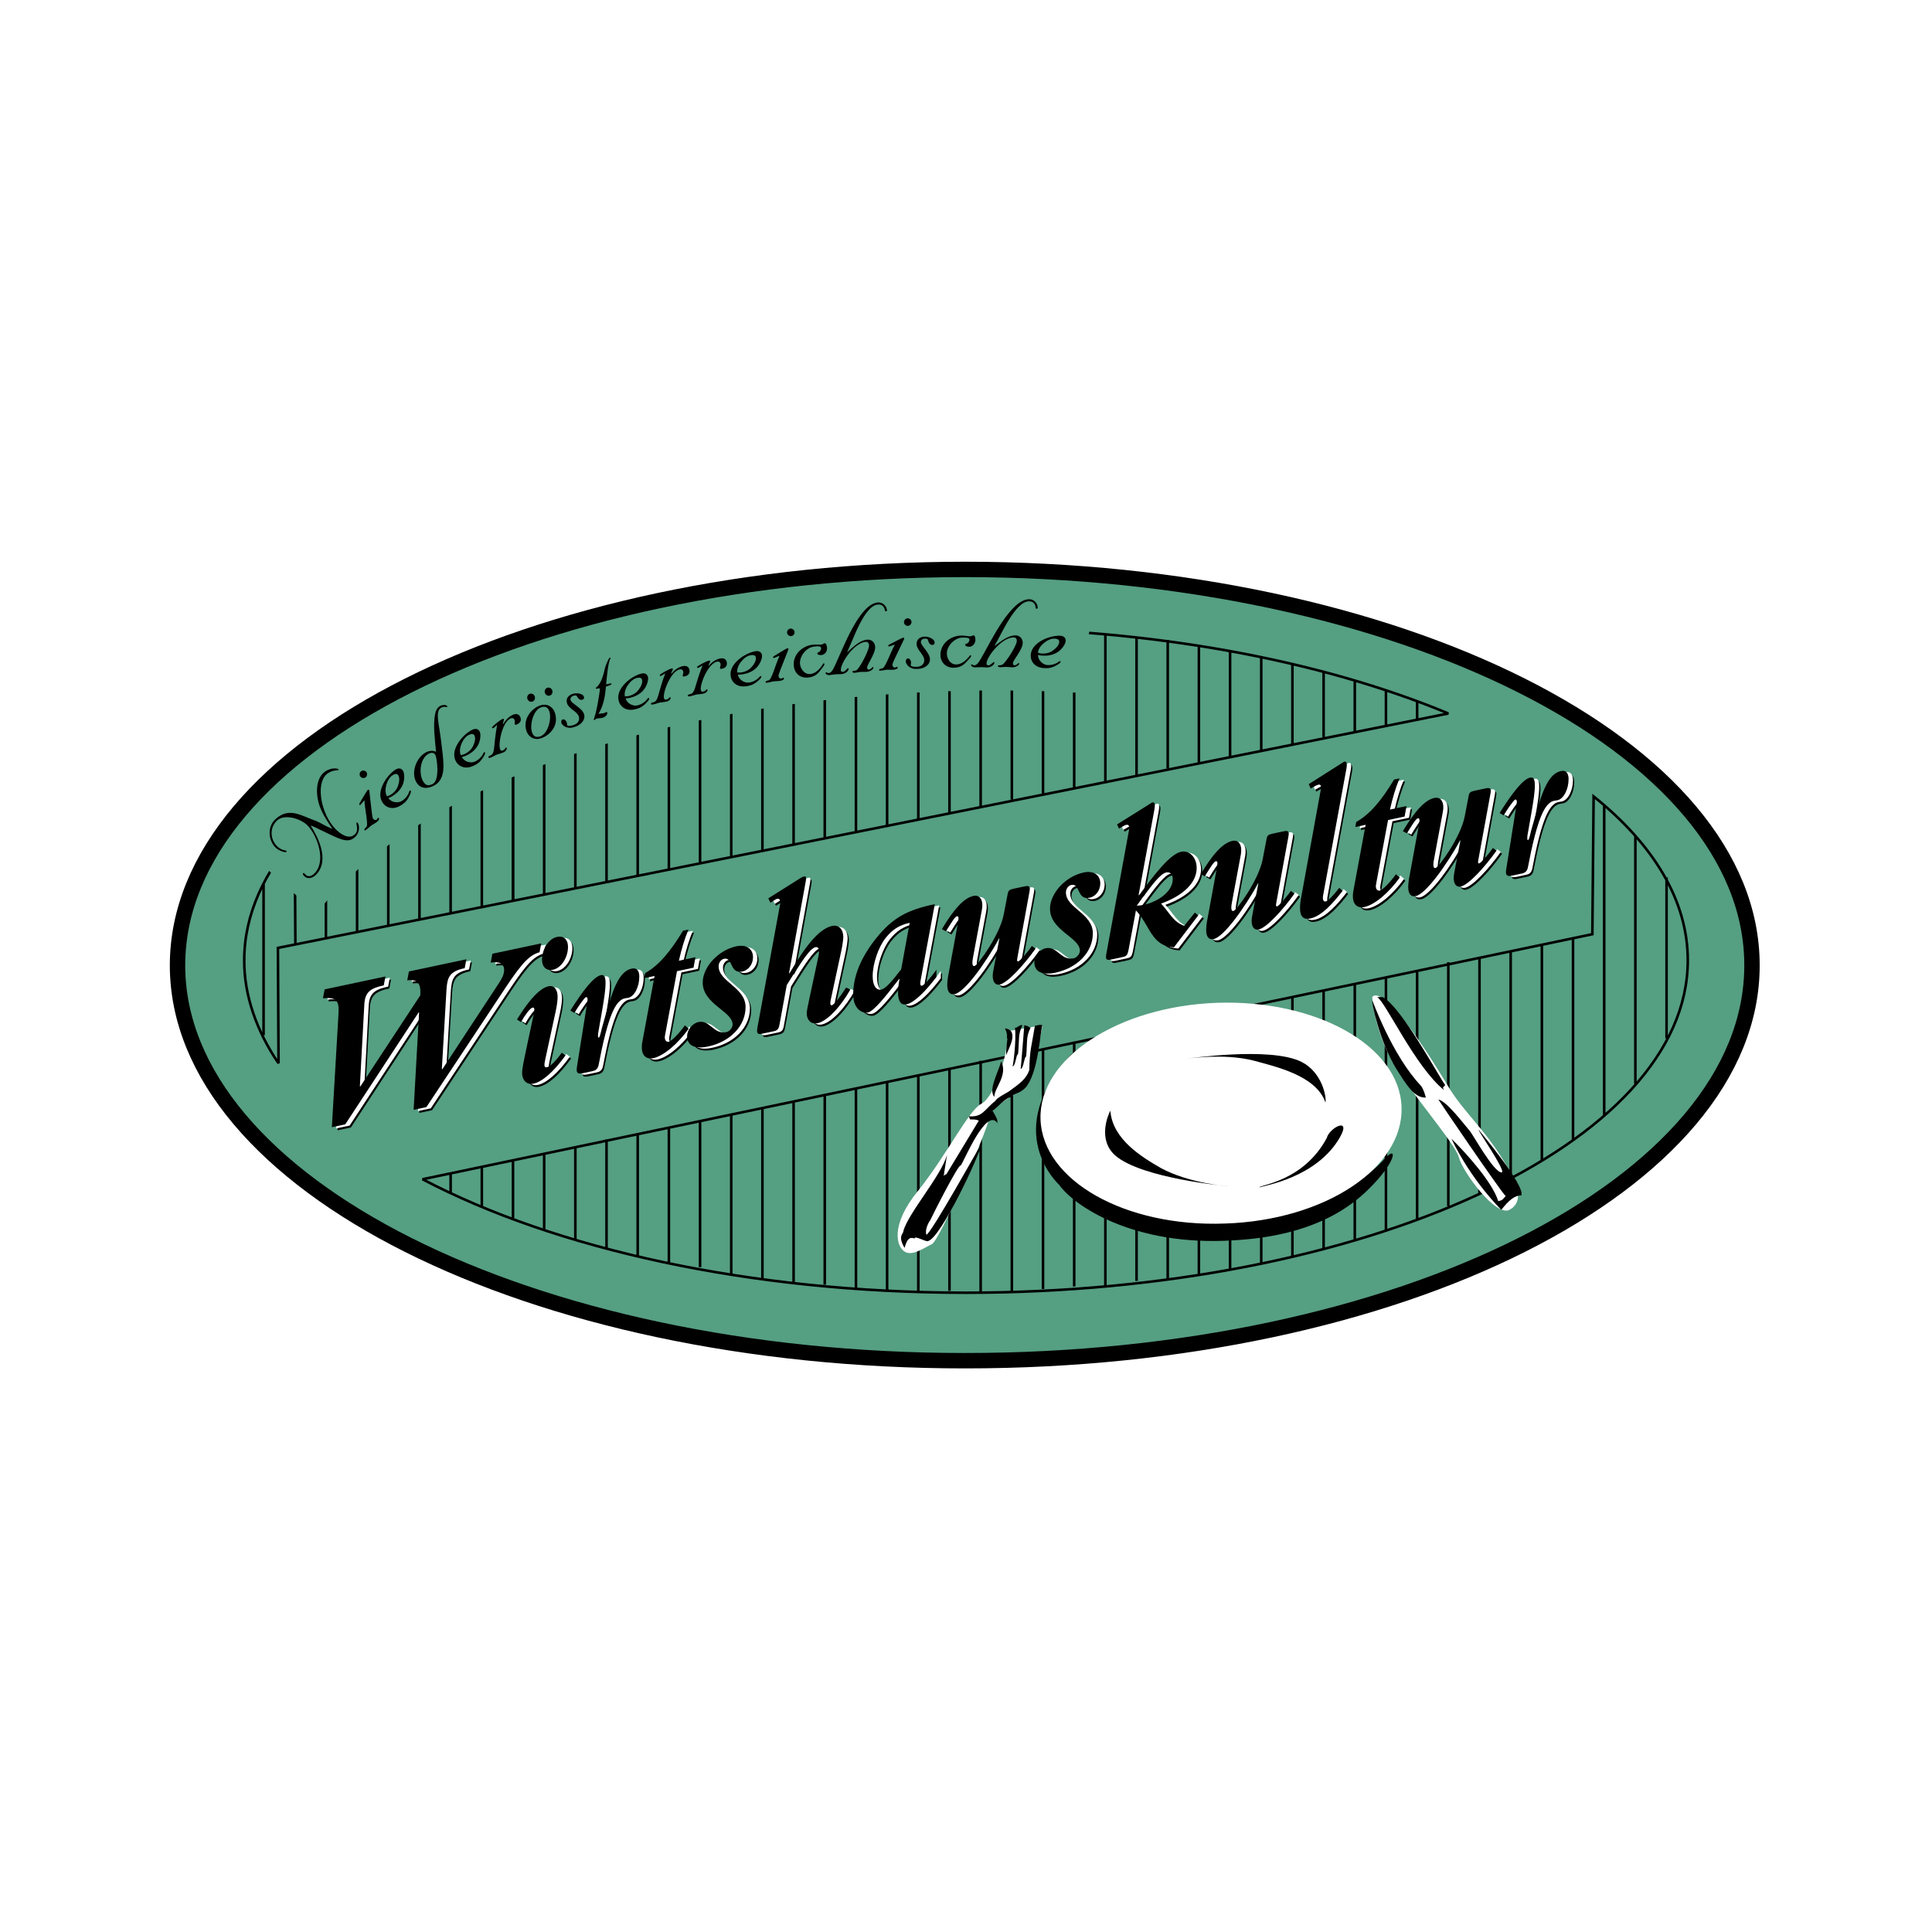 <?xml version="1.0" encoding="utf-8"?>
<!-- Generator: Adobe Illustrator 13.0.0, SVG Export Plug-In . SVG Version: 6.00 Build 14948)  -->
<!DOCTYPE svg PUBLIC "-//W3C//DTD SVG 1.0//EN" "http://www.w3.org/TR/2001/REC-SVG-20010904/DTD/svg10.dtd">
<svg version="1.0" id="Layer_1" xmlns="http://www.w3.org/2000/svg" xmlns:xlink="http://www.w3.org/1999/xlink" x="0px" y="0px"
	 width="192.756px" height="192.756px" viewBox="0 0 192.756 192.756" enable-background="new 0 0 192.756 192.756"
	 xml:space="preserve">
<g>
	<polygon fill-rule="evenodd" clip-rule="evenodd" fill="#FFFFFF" points="0,0 192.756,0 192.756,192.756 0,192.756 0,0 	"/>
	<path fill-rule="evenodd" clip-rule="evenodd" fill="#FFFFFF" d="M8.504,96.378c-0.01-26.66,39.332-48.275,87.843-48.276
		c48.552,0.001,87.894,21.617,87.905,48.276c-0.011,26.669-39.353,48.286-87.905,48.276C47.836,144.664,8.494,123.047,8.504,96.378
		L8.504,96.378L8.504,96.378z"/>
	<path fill-rule="evenodd" clip-rule="evenodd" d="M61.26,80.701c0.001,0.026,0.112,1.072,0.062,1.493
		c-0.146,0.917-0.133,1.438-0.125,2.364c0.962-0.923,0.091-1.703,0.498-2.986c-0.011-0.686-0.225-1.175,0.56-1.244
		c-1.999-0.235-3.3-2.214-4.043-4.728c-0.445-1.376-0.086-1.421-0.062-1.431c0.679,0.742,2.718,1.539,4.915,2.115
		c-0.608-0.398-2.857-1.245-3.422-1.618c-0.88-0.606-2.188-1.707-1.369-2.364c1.646-1.47,4.843-0.913,5.848-1.058
		c-0.71-0.259-2.61-0.358-3.982-0.125c-1.961,0.268-2.979,1.26-2.986,1.991C57.06,75.315,59.146,79.352,61.26,80.701L61.26,80.701
		L61.26,80.701z"/>
	<path fill-rule="evenodd" clip-rule="evenodd" d="M62.379,83.749c0.037,1.05,0.067,1.212-1.058,1.804
		C64.258,86.274,62.508,84.556,62.379,83.749L62.379,83.749L62.379,83.749z"/>
	<path fill-rule="evenodd" clip-rule="evenodd" d="M65.428,86.922c-0.018,0.649-1.792,2.289-5.35,1.12
		c-1.051-0.572-2.444-1.389-1.493-2.613c0.027,0.005-0.015,0.968,0.498,1.369C62.236,89.052,65.438,86.914,65.428,86.922
		L65.428,86.922L65.428,86.922z"/>
	
		<path fill-rule="evenodd" clip-rule="evenodd" fill="#559F82" stroke="#000000" stroke-width="1.536" stroke-miterlimit="2.613" d="
		M17.711,96.315c0.018-21.808,35.183-39.477,78.573-39.504c43.366,0.028,78.53,17.697,78.512,39.504
		c0.018,21.786-35.146,39.454-78.512,39.442C52.894,135.77,17.729,118.102,17.711,96.315L17.711,96.315L17.711,96.315z"/>
	<path fill="none" stroke="#000000" stroke-width="0.256" stroke-miterlimit="2.613" d="M27.79,106.082
		c-2.165-3.146-3.45-6.797-3.422-10.264c-0.028-18.306,32.22-33.146,71.979-33.159c18.529,0.012,35.406,3.224,48.152,8.523
		L27.728,94.574L27.79,106.082L27.79,106.082L27.79,106.082z M158.87,93.205l0.124-13.749c5.986,4.808,9.405,10.401,9.395,16.361
		c0.011,18.307-32.238,33.149-72.042,33.159c-21.599-0.01-40.994-4.395-54.187-11.322L158.87,93.205L158.87,93.205L158.87,93.205z
		 M26.297,88.166v15.117 M29.408,83.5l0.062,10.638 M32.518,80.576v13.002 M35.628,78.025v14.869 M38.739,75.972v16.362
		 M41.85,74.168V91.65 M44.96,72.675v18.353 M44.96,117.031v1.93 M48.071,71.307v19.161 M48.071,116.348v3.982 M51.182,70.062
		v19.721 M51.182,115.727v5.785 M54.292,69.005v20.219 M54.292,115.041v7.59 M57.402,67.823v20.716 M57.402,114.357v9.27
		 M60.513,67.139v20.779 M60.513,113.672v10.826 M63.624,66.143v21.214 M63.624,113.113v12.131 M66.734,112.428v13.625
		 M66.734,65.583v21.09 M69.845,65.023v21.089 M72.956,64.401v21.027 M72.956,111.309v15.926 M76.066,63.841v20.966 M76.066,110.5
		v17.107 M79.177,63.468v20.779 M79.177,109.939v18.043 M82.287,63.032v20.654 M82.287,109.131v19.037 M85.398,63.032v20.032
		 M85.398,108.572v20.031 M88.508,107.949v20.842 M91.619,107.203v21.588 M94.729,106.58v22.211 M97.84,105.834v23.143
		 M100.951,105.025v23.766 M104.062,104.652v23.951 M107.172,103.906v24.447 M110.282,103.283v25.07 M110.282,63.281v14.744
		 M113.394,63.654v13.812 M113.394,102.723v25.072 M69.845,111.869v14.557 M88.508,62.846v19.472 M91.619,62.783v18.913
		 M94.729,62.659v18.477 M97.84,62.659v17.917 M100.951,62.783v16.984 M104.062,62.783v16.424 M107.172,63.032v15.553
		 M116.504,63.841v12.816 M119.614,64.401v11.696 M122.725,64.898v10.576 M125.835,65.583v9.27 M128.945,66.143v8.088
		 M132.057,67.014v6.533 M135.167,68.009v4.977 M138.277,68.88v3.422 M141.389,69.938v1.803 M166.273,87.543v16.05 M163.162,83.375
		v24.759 M160.052,80.39v30.981 M156.941,93.578v20.219 M153.831,94.263v21.587 M150.72,94.823v22.644 M147.609,95.507v23.64
		 M144.499,96.004v24.326 M141.389,97v24.697 M138.277,97.498v25.258 M135.167,98.119v25.57 M132.057,98.805v25.816 M128.945,99.426
		v25.943 M125.835,100.111v25.941 M122.725,100.795v25.818 M119.614,101.479v25.631 M116.504,102.039v25.568"/>
	<path fill-rule="evenodd" clip-rule="evenodd" fill="#FFFFFF" d="M100.765,102.848l3.234-0.559
		c0.013,0.021-0.533,3.445-1.493,5.412c-0.985,1.92-3.514,2.26-3.794,3.795c-0.303,1.576-4.967,12.221-5.725,12.627
		c-0.798,0.371-1.964,1.246-2.737,0.748c-0.782-0.475-1.497-2.594,1.369-6.098c2.84-3.533,4.999-7.979,6.283-8.646
		c1.329-0.707,2.355-4.49,2.426-5.164C100.451,104.275,100.741,102.865,100.765,102.848L100.765,102.848L100.765,102.848z"/>
	<path fill-rule="evenodd" clip-rule="evenodd" fill="#FFFFFF" d="M136.908,99.488c-0.005,0.023,0.189,3.232,2.054,6.471
		c1.83,3.176,6.204,8.084,6.595,9.518c0.386,1.482,3.691,5.955,5.038,5.227c1.243-0.656,1.002-2.051,0.125-3.672
		c-2.25-4.154-4.469-5.762-6.159-8.521C137.777,97.227,136.903,99.512,136.908,99.488L136.908,99.488L136.908,99.488z"/>
	<polygon fill-rule="evenodd" clip-rule="evenodd" points="117.375,107.451 117.375,107.451 117.375,107.451 	"/>
	<polygon fill-rule="evenodd" clip-rule="evenodd" points="129.506,110.562 129.506,110.562 129.506,110.562 	"/>
	<polygon fill-rule="evenodd" clip-rule="evenodd" points="123.907,113.424 123.907,113.424 123.907,113.424 	"/>
	<polygon fill-rule="evenodd" clip-rule="evenodd" points="108.104,116.473 108.104,116.473 108.104,116.473 	"/>
	<polygon fill-rule="evenodd" clip-rule="evenodd" points="108.416,116.721 108.416,116.721 108.416,116.721 	"/>
	<polygon fill-rule="evenodd" clip-rule="evenodd" points="108.852,116.908 108.852,116.908 108.852,116.908 	"/>
	<polygon fill-rule="evenodd" clip-rule="evenodd" points="127.079,116.1 127.079,116.1 127.079,116.1 	"/>
	<polygon fill-rule="evenodd" clip-rule="evenodd" points="134.109,119.645 134.109,119.645 134.109,119.645 	"/>
	<polygon fill-rule="evenodd" clip-rule="evenodd" fill="#FFFFFF" points="116.814,107.078 116.814,107.078 116.814,107.078 	"/>
	<polygon fill-rule="evenodd" clip-rule="evenodd" fill="#FFFFFF" points="129.008,110.189 129.008,110.189 129.008,110.189 	"/>
	<polygon fill-rule="evenodd" clip-rule="evenodd" fill="#FFFFFF" points="123.347,113.051 123.347,113.051 123.347,113.051 	"/>
	<polygon fill-rule="evenodd" clip-rule="evenodd" fill="#FFFFFF" points="107.607,116.1 107.607,116.1 107.607,116.1 	"/>
	<polygon fill-rule="evenodd" clip-rule="evenodd" fill="#FFFFFF" points="107.918,116.348 107.918,116.348 107.918,116.348 	"/>
	<polygon fill-rule="evenodd" clip-rule="evenodd" fill="#FFFFFF" points="108.354,116.535 108.354,116.535 108.354,116.535 	"/>
	<polygon fill-rule="evenodd" clip-rule="evenodd" fill="#FFFFFF" points="126.582,115.727 126.582,115.727 126.582,115.727 	"/>
	<polygon fill-rule="evenodd" clip-rule="evenodd" fill="#FFFFFF" points="133.612,119.271 133.612,119.271 133.612,119.271 	"/>
	<polygon fill-rule="evenodd" clip-rule="evenodd" fill="#FFFFFF" points="135.665,119.396 135.665,119.396 135.665,119.396 	"/>
	<path fill-rule="evenodd" clip-rule="evenodd" d="M136.598,118.588c-4.303,4.34-10.484,4.982-13.562,5.162
		c-10.061,0.631-15.966-3.543-17.357-5.535c0.021,0.008-6.041-5.355,1.369-13.189c-0.04,0.525-4.867,3.564-0.685,10.764
		c2.933,2.045,6.834,7.381,18.726,5.846c5.253-0.898,9.854-2.51,13.127-6.096C139.43,114.238,139.333,115.891,136.598,118.588
		L136.598,118.588L136.598,118.588z"/>
	<path fill-rule="evenodd" clip-rule="evenodd" d="M99.893,105.896c-0.387,1.285-1.3,2.881-0.684,3.545
		C99.159,108.576,100.589,107.314,99.893,105.896L99.893,105.896L99.893,105.896z"/>
	<path fill-rule="evenodd" clip-rule="evenodd" d="M100.266,102.6c0.412,0.855,0.052,1.055,0.25,0.994
		c0.009,0.016-0.172,1.123-0.125,1.68C100.536,104.76,101.789,102.799,100.266,102.6L100.266,102.6L100.266,102.6z"/>
	<path fill-rule="evenodd" clip-rule="evenodd" d="M102.195,102.289c-0.048,0.471-0.342,4.502-0.374,4.354
		c0.314-0.023,0.33-1.141,0.56-1.244c0.134-1.441-0.037-1.932,0.437-2.861C102.568,102.414,102.438,102.322,102.195,102.289
		L102.195,102.289L102.195,102.289z"/>
	<path fill-rule="evenodd" clip-rule="evenodd" d="M103.252,102.35c-0.335,2.068-0.513,2.314-0.559,4.418
		c-0.314,0.889-0.955,1.346-2.115,2.178c0.017-0.018-1.302,0.705-1.245,0.871c-1.147,0.883-1.265,1.666-2.675,1.555l0.125,0.311
		c0.335,0.012,0.57-0.023,0.871,0.125l-3.235,5.35c-0.354,0.01-0.355,0.908,0.062-1.928c-0.571,2.076-3.851,5.771-4.354,7.59
		c0.061,0.246-0.624,0.447,0.124,1.68c0.287-1.107,0.65-1.051,0.996-0.934c0.012-0.348,1.186,0.402,1.369,0.248
		c1.305-0.41,5.036-8.389,5.412-9.891c-0.048,0.014-5.134,9.172-5.599,9.27c-0.207-0.582,0.349-1.436,0.373-1.432
		c-0.024-0.004,2.853-5.725,3.049-5.475c0.312-0.383,2.552-5.883,3.67-4.23c-0.017-0.449-0.063-0.473-0.497-1.244
		c0.407-0.199,1.232-1.301,1.929-1.369c0.035-0.334,0.671-0.264,1.306-0.869c1.369-1.408,1.54-5.93,1.742-6.283
		C103.797,102.174,103.282,102.352,103.252,102.35L103.252,102.35L103.252,102.35z"/>
	<path fill-rule="evenodd" clip-rule="evenodd" d="M101.262,102.537c0.166,1.291-0.211,4.016-0.249,3.857
		c0.32-0.014,0.337-1.131,0.561-1.244c0.14-1.432-0.032-1.922,0.435-2.861C101.766,102.176,101.477,102.592,101.262,102.537
		L101.262,102.537L101.262,102.537z"/>
	<path fill-rule="evenodd" clip-rule="evenodd" d="M141.762,108.322c0.316,0.393,0.49,1.203,0.497,1.182
		c-1.131,0.049-1.875-1.162-2.985-2.924c-1.658-2.736-2.437-6.561-2.365-6.781C136.94,99.828,138.887,105.293,141.762,108.322
		L141.762,108.322L141.762,108.322z"/>
	<path fill-rule="evenodd" clip-rule="evenodd" d="M137.407,99.488c0.355-0.027,0.396-0.021,0.56,0
		c1.845,0.951,5.604,7.955,6.222,8.771c-0.285,0.309-0.246,0.191-0.125,0.498C141.162,106.383,138.254,99.977,137.407,99.488
		L137.407,99.488L137.407,99.488z"/>
	<path fill-rule="evenodd" clip-rule="evenodd" d="M143.504,109.691c0.856,0.193,2.571,2.492,3.109,3.111
		c0.317,0.322,2.459,4.287,3.235,4.166c0.371-0.219-2.61-4.473-2.302-4.23c-0.023-0.008,4.691,5.578,4.23,6.533
		c-0.662-0.016-1.253,0.496-1.99,1.432c-0.01-0.01-2.924-2.816-4.978-7.092c1.465,1.42,4.115,4.375,4.666,6.221
		c0.469-0.059,0.498-0.242,0.746-0.498C149.671,118.803,143.474,109.693,143.504,109.691L143.504,109.691L143.504,109.691z"/>
	<path fill-rule="evenodd" clip-rule="evenodd" fill="#FFFFFF" d="M103.812,111.682c-0.205-6.055,7.687-11.27,17.605-11.633
		c9.976-0.33,18.211,4.32,18.415,10.389c0.22,6.1-7.671,11.312-17.606,11.635C112.268,122.445,104.032,117.795,103.812,111.682
		L103.812,111.682L103.812,111.682z"/>
	<path fill-rule="evenodd" clip-rule="evenodd" d="M125.649,118.463c-0.038-0.25,4.353-0.533,6.718-4.914
		c0.274-1.061,2.511-2.17,1.307-0.062C131.373,117.482,126.167,118.283,125.649,118.463L125.649,118.463L125.649,118.463z"/>
	<path fill-rule="evenodd" clip-rule="evenodd" d="M110.78,110.811c0.212,2.898,3.233,4.682,5.039,5.725
		c2.822,1.535,6.696,1.826,6.719,1.803c-0.022,0.023-8.617-0.756-11.261-3.047C109.509,113.729,110.515,111.305,110.78,110.811
		L110.78,110.811L110.78,110.811z"/>
	<path fill-rule="evenodd" clip-rule="evenodd" d="M132.243,110.002c-0.93-2.736-5.104-3.604-7.093-4.168
		c-3.125-0.818-6.954-0.162-6.968-0.188c0.014,0.025,8.542-1.297,11.696,0.312C131.938,107.02,132.359,109.482,132.243,110.002
		L132.243,110.002L132.243,110.002z"/>
	<path fill-rule="evenodd" clip-rule="evenodd" d="M42.369,101.344l-0.042-0.035l-7.319,11.178l-1.339,0.283l0.662-11.379
		c0.081-1.285-0.255-1.607-1.552-1.484l0.165-0.889l6.067-1.289l-0.166,0.889c-1.36,0.289-1.882,0.684-1.941,1.941l-0.44,8.119
		l0.042,0.035l5.984-9.1c0.04-0.861-0.025-1.678-1.302-1.494l0.166-0.889l5.732-1.218L46.921,96.9
		c-1.485,0.316-1.735,0.871-1.815,2.113l-0.462,7.947l0.042,0.035l5.609-8.539c0.313-0.459,0.563-0.928,0.562-1.365
		c-0.002-0.918-0.943-0.805-1.341-0.743l0.166-0.888l4.874-1.036l-0.165,0.888c-0.92,0.261-1.63,0.871-3.382,3.517l-7.903,11.936
		l-1.276,0.27L42.369,101.344L42.369,101.344z"/>
	<path fill-rule="evenodd" clip-rule="evenodd" d="M56.981,105.605c-1.168,1.627-2.316,2.637-3.195,2.822
		c-0.648,0.139-1.131-0.307-1.133-1.07c-0.001-0.459,0.165-1.195,0.496-2.773l0.641-3c0.083-0.434,0.166-0.801-0.106-0.744
		c-0.251,0.055-0.772,0.777-1.147,1.447l-0.398-0.266c1.313-2.137,2.357-3.146,3.152-3.314c0.544-0.115,0.9,0.311,0.902,1.055
		c0.001,0.305-0.061,0.865-0.205,1.508l-1.014,4.676c-0.145,0.664-0.144,0.906,0.17,0.838c0.334-0.07,0.94-0.701,1.461-1.447
		L56.981,105.605L56.981,105.605L56.981,105.605z M56.136,93.782c0.649-0.138,1.089,0.25,1.091,0.993
		c0.003,1.071-0.685,2.113-1.501,2.287c-0.627,0.134-1.089-0.271-1.091-0.971C54.632,94.977,55.299,93.96,56.136,93.782
		L56.136,93.782z"/>
	<path fill-rule="evenodd" clip-rule="evenodd" d="M57.466,101.133c1.252-1.992,2.337-3.383,3.048-3.533
		c0.314-0.066,0.461,0.164,0.462,0.754c0.001,0.744-0.143,1.582-0.308,2.58l-0.434,2.475c-0.021,0.289-0.02,0.441,0.063,0.424
		c0.084-0.018,0.146-0.229,0.312-0.941l0.394-1.395c0.748-2.65,1.372-4.291,2.585-4.549c0.481-0.103,0.753,0.19,0.755,0.801
		c0.002,1.027-0.498,1.986-1.105,2.113c-0.314,0.068-0.628,0.004-1.087,0.582c-0.751,0.945-1.332,3.408-1.704,5.301l-0.145,0.73
		c-0.083,0.498-0.312,0.635-0.647,0.707l-0.941,0.199c-0.544,0.115-0.69-0.029-0.587-0.662l0.97-6.086
		c0.062-0.363,0.186-0.893-0.086-0.834c-0.146,0.031-0.897,1.131-1.147,1.576L57.466,101.133L57.466,101.133z"/>
	<path fill-rule="evenodd" clip-rule="evenodd" d="M66.906,103.623c-0.083,0.412,0.106,0.678,0.378,0.619
		c0.272-0.057,1.002-0.781,1.607-1.631l0.377,0.336c-1.084,1.52-2.504,2.719-3.53,2.936c-0.774,0.164-1.319-0.354-1.092-1.627
		l1.218-6.576l-1.025,0.217l0.083-0.498c1.379-0.774,2.548-2.182,3.778-4.236l0.544-0.115c-0.396,0.958-0.666,1.869-0.956,3.111
		l1.653-0.352l-0.186,1.045l-1.652,0.351L66.906,103.623L66.906,103.623z"/>
	<path fill-rule="evenodd" clip-rule="evenodd" d="M72.797,95.965c-0.314,0.067-0.543,0.4-0.542,0.75
		c0.004,1.551,2.684,2.096,2.689,4.063c0.005,1.881-1.519,3.473-3.757,3.947c-1.297,0.275-2.072-0.105-2.075-1.023
		c-0.001-0.635,0.52-1.291,1.127-1.42c1.15-0.244,1.531,1.27,2.786,1.004c0.334-0.07,0.626-0.439,0.626-0.768
		c-0.003-1.311-2.978-2.012-2.982-4.176c-0.004-1.552,1.562-3.24,3.36-3.622c0.983-0.209,1.654,0.239,1.656,1.091
		c0.002,0.699-0.457,1.299-1.064,1.428C73.345,97.51,73.697,95.774,72.797,95.965L72.797,95.965z"/>
	<path fill-rule="evenodd" clip-rule="evenodd" d="M78.331,102.529c-0.082,0.432-0.187,0.586-0.584,0.67l-1.13,0.24
		c-0.439,0.094-0.606,0.043-0.482-0.641l2.25-12.263c0.062-0.341-0.022-0.607-0.274-0.554c-0.167,0.035-0.146,0.053-0.376,0.189
		l-0.313,0.198l-0.21-0.437l2.779-1.75c0.23-0.158,0.585-0.387,0.773-0.427c0.272-0.058,0.231,0.191,0.169,0.555l-1.652,9.074
		l0.042,0.035c1.501-2.548,2.877-4.437,4.258-4.73c0.649-0.138,1.11,0.311,1.112,1.119c0,0.24-0.103,0.918-0.206,1.399l-1.055,4.903
		c-0.083,0.389,0.001,0.525,0.127,0.498c0.188-0.041,0.835-0.855,1.419-1.768l0.419,0.195c-0.896,1.611-2.252,3.146-3.277,3.365
		c-0.607,0.129-1.068-0.299-1.07-0.977c-0.001-0.262,0.103-0.721,0.227-1.316l0.931-4.351c0.145-0.709,0.04-1.014-0.295-0.943
		c-0.544,0.116-1.44,1.487-2.858,3.779L78.331,102.529L78.331,102.529z"/>
	<path fill-rule="evenodd" clip-rule="evenodd" d="M92.461,97.842c-0.104,0.504-0.145,0.861,0.086,0.812
		c0.23-0.049,1.002-0.957,1.44-1.596l0.002,0.721c-1.064,1.406-2.191,2.564-2.986,2.734c-0.544,0.115-0.838-0.303-0.84-1.133
		c-0.001-0.395-0.001-0.59,0.143-1.408l-0.042,0.008c-1.314,1.701-2.503,3.223-3.131,3.355c-0.481,0.102-1.445-0.305-1.449-1.812
		c-0.003-1.42,0.473-3.315,2.268-5.577c1.711-2.135,3.174-2.861,5.873-3.435L92.461,97.842L92.461,97.842L92.461,97.842z
		 M91.317,92.378c-1.067,0.227-1.756,0.701-2.403,1.517c-0.709,0.894-1.292,2.57-1.288,3.815c0.002,0.896,0.338,1.438,0.861,1.326
		c0.482-0.104,1.128-0.918,1.984-2.018L91.317,92.378L91.317,92.378z"/>
	<path fill-rule="evenodd" clip-rule="evenodd" d="M100.267,93.953l-0.042-0.035c-1.333,2.513-3.419,5.361-4.402,5.57
		c-0.481,0.104-0.754-0.211-0.755-0.889c-0.001-0.283,0.04-0.73,0.164-1.303l0.868-4.732c0.103-0.568,0.165-0.888-0.086-0.834
		c-0.188,0.04-0.584,0.693-1.084,1.499l-0.398-0.222c1.209-2.028,2.211-3.115,3.152-3.315c0.69-0.147,1.006,0.507,0.841,1.374
		l-0.889,4.78c-0.124,0.66-0.04,0.883,0.148,0.843c0.335-0.071,2.524-3.094,2.918-5.146l0.393-2.051
		c0.062-0.341,0.167-0.429,0.605-0.522l1.066-0.227c0.502-0.107,0.607,0.002,0.504,0.526l-1.197,6.552
		c-0.062,0.341-0.062,0.428,0.105,0.393c0.126-0.026,0.919-0.917,1.336-1.53l0.356,0.274c-1.147,1.621-2.775,3.411-3.57,3.579
		c-0.502,0.107-0.817-0.416-0.652-1.305L100.267,93.953L100.267,93.953z"/>
	<path fill-rule="evenodd" clip-rule="evenodd" d="M107.446,88.601c-0.314,0.067-0.544,0.4-0.542,0.75
		c0.003,1.552,2.684,2.097,2.688,4.064c0.005,1.879-1.519,3.471-3.757,3.947c-1.298,0.275-2.073-0.107-2.075-1.024
		c-0.001-0.634,0.52-1.291,1.127-1.42c1.15-0.245,1.53,1.271,2.786,1.003c0.335-0.071,0.626-0.439,0.626-0.767
		c-0.003-1.312-2.978-2.013-2.982-4.177c-0.004-1.551,1.562-3.24,3.36-3.622c0.983-0.209,1.654,0.239,1.656,1.091
		c0.002,0.699-0.457,1.299-1.063,1.429C107.994,90.146,108.346,88.41,107.446,88.601L107.446,88.601z"/>
	<path fill-rule="evenodd" clip-rule="evenodd" d="M117.688,94.82c-2.261-0.11-2.371-2.164-3.798-3.675l-0.723,3.87
		c-0.124,0.617-0.187,0.695-0.688,0.802l-1.046,0.222c-0.481,0.102-0.586-0.006-0.504-0.505l2.271-12.421
		c0.062-0.341-0.001-0.568-0.272-0.511c-0.146,0.032-0.21,0.067-0.418,0.199l-0.314,0.176l-0.189-0.419l3.072-1.921
		c0.146-0.097,0.377-0.254,0.46-0.272c0.335-0.071,0.231,0.498,0.17,0.838l-1.549,8.397l0.041,0.035
		c1.565-2.125,3.089-4.111,4.197-4.346c0.836-0.178,1.55,0.566,1.553,1.615c0.004,1.442-1.291,2.745-3.55,3.553
		c0.86,0.932,1.198,1.823,2.309,2.221l1.063-1.319l0.336,0.278L117.688,94.82L117.688,94.82L117.688,94.82z M116.916,87.353
		c-0.564,0.12-1.357,1.098-2.942,3.314c1.465-0.027,3.597-1.136,3.593-2.666C117.565,87.543,117.293,87.273,116.916,87.353
		L116.916,87.353z"/>
	<path fill-rule="evenodd" clip-rule="evenodd" d="M126.1,88.462l-0.042-0.034c-1.333,2.513-3.42,5.362-4.402,5.57
		c-0.48,0.102-0.754-0.211-0.756-0.889c-0.001-0.284,0.04-0.73,0.164-1.303l0.868-4.732c0.103-0.568,0.164-0.888-0.087-0.834
		c-0.188,0.04-0.584,0.693-1.084,1.499l-0.398-0.222c1.209-2.028,2.211-3.115,3.152-3.315c0.69-0.147,1.006,0.507,0.841,1.374
		l-0.889,4.78c-0.123,0.661-0.039,0.883,0.149,0.843c0.334-0.071,2.524-3.094,2.917-5.146l0.393-2.051
		c0.062-0.342,0.166-0.429,0.605-0.522l1.066-0.227c0.502-0.106,0.607,0.002,0.504,0.527l-1.197,6.551
		c-0.062,0.341-0.062,0.429,0.105,0.394c0.126-0.027,0.919-0.917,1.336-1.531l0.356,0.274c-1.147,1.621-2.775,3.41-3.57,3.579
		c-0.502,0.106-0.817-0.417-0.652-1.305L126.1,88.462L126.1,88.462z"/>
	<path fill-rule="evenodd" clip-rule="evenodd" d="M134.509,89.189c-0.876,1.148-2.066,2.516-3.217,2.761
		c-0.67,0.142-1.025-0.176-1.028-1.028c0-0.393,0.04-0.708,0.144-1.233l1.921-10.575c0.04-0.271,0.061-0.581-0.232-0.519
		c-0.146,0.031-0.438,0.181-0.773,0.383l-0.188-0.44l3.155-2.004c0.188-0.105,0.312-0.22,0.418-0.242
		c0.229-0.049,0.251,0.361,0.189,0.659l-2.333,12.718c-0.083,0.477,0.085,0.616,0.252,0.581c0.251-0.054,0.836-0.659,1.357-1.36
		L134.509,89.189L134.509,89.189z"/>
	<path fill-rule="evenodd" clip-rule="evenodd" d="M137.848,88.545c-0.083,0.411,0.106,0.677,0.378,0.619
		c0.271-0.058,1.003-0.781,1.607-1.631l0.378,0.335c-1.085,1.52-2.505,2.719-3.529,2.936c-0.774,0.165-1.32-0.354-1.093-1.626
		l1.218-6.578l-1.025,0.218l0.083-0.499c1.38-0.774,2.548-2.181,3.777-4.235l0.545-0.115c-0.396,0.958-0.665,1.869-0.955,3.111
		l1.652-0.351l-0.187,1.044l-1.651,0.352L137.848,88.545L137.848,88.545z"/>
	<path fill-rule="evenodd" clip-rule="evenodd" d="M146.259,84.178l-0.042-0.035c-1.333,2.513-3.42,5.362-4.402,5.57
		c-0.48,0.103-0.754-0.211-0.756-0.889c-0.001-0.284,0.04-0.73,0.164-1.303l0.868-4.732c0.103-0.568,0.164-0.888-0.087-0.834
		c-0.188,0.04-0.584,0.692-1.084,1.499l-0.398-0.222c1.209-2.028,2.211-3.115,3.152-3.315c0.689-0.147,1.006,0.507,0.841,1.374
		l-0.889,4.78c-0.124,0.661-0.039,0.883,0.148,0.843c0.335-0.071,2.524-3.095,2.917-5.146l0.393-2.051
		c0.062-0.341,0.167-0.429,0.605-0.522l1.067-0.227c0.502-0.106,0.607,0.002,0.504,0.527l-1.197,6.551
		c-0.062,0.341-0.062,0.429,0.105,0.393c0.126-0.026,0.919-0.917,1.335-1.53l0.356,0.274c-1.146,1.621-2.774,3.41-3.569,3.579
		c-0.502,0.106-0.817-0.417-0.652-1.304L146.259,84.178L146.259,84.178z"/>
	<path fill-rule="evenodd" clip-rule="evenodd" d="M150.18,81.42c1.251-1.993,2.336-3.382,3.047-3.534
		c0.313-0.067,0.461,0.164,0.462,0.754c0.002,0.743-0.143,1.583-0.308,2.58l-0.433,2.476c-0.021,0.289-0.021,0.441,0.063,0.424
		c0.084-0.018,0.146-0.228,0.312-0.941l0.395-1.396c0.746-2.651,1.37-4.292,2.584-4.55c0.48-0.103,0.754,0.189,0.755,0.801
		c0.003,1.027-0.496,1.986-1.104,2.115c-0.313,0.066-0.628,0.002-1.087,0.581c-0.751,0.947-1.331,3.41-1.703,5.303l-0.145,0.73
		c-0.083,0.499-0.312,0.635-0.646,0.706l-0.941,0.2c-0.545,0.115-0.691-0.028-0.589-0.662l0.969-6.087
		c0.062-0.364,0.187-0.893-0.085-0.835c-0.147,0.031-0.897,1.131-1.147,1.578L150.18,81.42L150.18,81.42z"/>
	
		<line fill="none" stroke="#000000" stroke-width="0.256" stroke-miterlimit="2.613" x1="51.182" y1="70.062" x2="51.182" y2="89.784"/>
	<path fill-rule="evenodd" clip-rule="evenodd" fill="#FFFFFF" d="M42.248,101.16l-0.042-0.033l-7.322,11.172l-1.339,0.283
		l0.666-11.375c0.081-1.285-0.255-1.607-1.552-1.484l0.166-0.889l6.067-1.287l-0.166,0.887c-1.36,0.289-1.882,0.684-1.942,1.943
		l-0.442,8.115l0.042,0.035l5.986-9.098c0.041-0.859-0.024-1.678-1.3-1.494l0.165-0.887l5.732-1.217L46.8,96.719
		c-1.485,0.315-1.735,0.871-1.816,2.113l-0.464,7.945l0.042,0.033l5.611-8.535c0.312-0.461,0.562-0.928,0.562-1.365
		c-0.002-0.917-0.944-0.805-1.341-0.743l0.166-0.888l4.875-1.035l-0.166,0.888c-0.92,0.261-1.63,0.871-3.383,3.516L42.98,110.58
		l-1.276,0.27L42.248,101.16L42.248,101.16z"/>
	<path fill-rule="evenodd" clip-rule="evenodd" fill="#FFFFFF" d="M56.858,105.422c-1.168,1.625-2.317,2.633-3.196,2.82
		c-0.648,0.137-1.131-0.307-1.133-1.07c-0.001-0.459,0.165-1.195,0.496-2.773l0.642-3c0.083-0.432,0.166-0.799-0.106-0.742
		c-0.251,0.055-0.772,0.777-1.147,1.447l-0.398-0.266c1.313-2.137,2.358-3.146,3.153-3.314c0.544-0.115,0.901,0.311,0.902,1.055
		c0,0.305-0.061,0.865-0.206,1.508l-1.015,4.674c-0.145,0.664-0.145,0.906,0.169,0.838c0.335-0.07,0.94-0.701,1.462-1.447
		L56.858,105.422L56.858,105.422L56.858,105.422z M56.016,93.6c0.648-0.138,1.088,0.25,1.09,0.992
		c0.003,1.071-0.686,2.113-1.502,2.287c-0.627,0.133-1.089-0.271-1.09-0.971C54.511,94.794,55.178,93.778,56.016,93.6L56.016,93.6z"
		/>
	<path fill-rule="evenodd" clip-rule="evenodd" fill="#FFFFFF" d="M57.341,100.943c1.251-1.992,2.336-3.383,3.046-3.533
		c0.314-0.066,0.461,0.164,0.463,0.754c0.002,0.744-0.143,1.584-0.308,2.58l-0.434,2.475c-0.02,0.289-0.02,0.443,0.064,0.424
		c0.083-0.018,0.146-0.227,0.312-0.939l0.395-1.396c0.747-2.65,1.371-4.292,2.584-4.55c0.481-0.102,0.754,0.19,0.755,0.802
		c0.002,1.027-0.498,1.984-1.104,2.115c-0.314,0.066-0.628,0.002-1.087,0.58c-0.751,0.947-1.331,3.41-1.703,5.303l-0.145,0.73
		c-0.083,0.498-0.312,0.635-0.647,0.707l-0.941,0.199c-0.543,0.115-0.69-0.027-0.587-0.662l0.968-6.088
		c0.062-0.363,0.186-0.891-0.086-0.834c-0.146,0.031-0.897,1.131-1.147,1.578L57.341,100.943L57.341,100.943z"/>
	<path fill-rule="evenodd" clip-rule="evenodd" fill="#FFFFFF" d="M66.782,103.438c-0.083,0.412,0.106,0.678,0.378,0.619
		c0.272-0.057,1.003-0.781,1.608-1.631l0.377,0.334c-1.085,1.521-2.506,2.719-3.53,2.938c-0.774,0.164-1.319-0.354-1.092-1.627
		l1.221-6.576l-1.025,0.219l0.083-0.499c1.379-0.774,2.548-2.181,3.778-4.234l0.544-0.116c-0.396,0.958-0.666,1.868-0.956,3.11
		l1.652-0.351l-0.186,1.045l-1.652,0.352L66.782,103.438L66.782,103.438z"/>
	<path fill-rule="evenodd" clip-rule="evenodd" fill="#FFFFFF" d="M72.675,95.781c-0.313,0.066-0.543,0.399-0.542,0.749
		c0.003,1.552,2.684,2.097,2.688,4.063c0.004,1.879-1.52,3.469-3.759,3.945c-1.297,0.275-2.072-0.107-2.074-1.023
		c-0.001-0.635,0.521-1.291,1.127-1.42c1.151-0.244,1.531,1.27,2.786,1.004c0.335-0.072,0.627-0.439,0.626-0.768
		c-0.002-1.311-2.977-2.012-2.981-4.176c-0.004-1.551,1.562-3.238,3.361-3.62c0.983-0.209,1.654,0.238,1.656,1.09
		c0.001,0.699-0.458,1.3-1.064,1.428C73.223,97.326,73.575,95.59,72.675,95.781L72.675,95.781z"/>
	<path fill-rule="evenodd" clip-rule="evenodd" fill="#FFFFFF" d="M78.207,102.342c-0.083,0.434-0.187,0.588-0.584,0.672l-1.13,0.24
		c-0.439,0.092-0.607,0.041-0.483-0.641l2.254-12.26c0.062-0.341-0.022-0.608-0.273-0.555c-0.167,0.036-0.147,0.053-0.376,0.189
		l-0.314,0.198l-0.21-0.436L79.871,88c0.23-0.158,0.585-0.387,0.773-0.427c0.272-0.058,0.23,0.191,0.168,0.555l-1.654,9.073
		l0.042,0.035c1.501-2.549,2.878-4.437,4.259-4.73c0.648-0.138,1.11,0.311,1.112,1.119c0,0.24-0.103,0.917-0.206,1.399l-1.057,4.902
		c-0.083,0.389,0.001,0.523,0.127,0.498c0.188-0.041,0.835-0.855,1.419-1.766l0.419,0.193c-0.896,1.611-2.253,3.146-3.279,3.363
		c-0.606,0.129-1.068-0.297-1.069-0.975c-0.001-0.262,0.103-0.721,0.227-1.316l0.932-4.35c0.145-0.708,0.04-1.014-0.295-0.943
		c-0.544,0.116-1.441,1.486-2.859,3.777L78.207,102.342L78.207,102.342z"/>
	<path fill-rule="evenodd" clip-rule="evenodd" fill="#FFFFFF" d="M92.337,97.656c-0.104,0.504-0.145,0.861,0.086,0.812
		c0.229-0.049,1.002-0.955,1.44-1.595l0.002,0.722c-1.064,1.406-2.192,2.562-2.987,2.732c-0.544,0.115-0.838-0.303-0.84-1.135
		c0-0.393-0.001-0.59,0.144-1.406l-0.042,0.008c-1.315,1.701-2.504,3.221-3.132,3.355c-0.481,0.102-1.445-0.307-1.448-1.812
		c-0.003-1.42,0.474-3.315,2.269-5.576c1.711-2.134,3.175-2.86,5.874-3.433L92.337,97.656L92.337,97.656L92.337,97.656z
		 M91.195,92.194c-1.067,0.227-1.757,0.702-2.404,1.517c-0.709,0.894-1.292,2.569-1.29,3.814c0.002,0.896,0.338,1.438,0.861,1.326
		c0.481-0.104,1.128-0.918,1.984-2.018L91.195,92.194L91.195,92.194z"/>
	<path fill-rule="evenodd" clip-rule="evenodd" fill="#FFFFFF" d="M100.144,93.768l-0.042-0.035c-1.334,2.513-3.42,5.36-4.404,5.569
		c-0.481,0.102-0.754-0.211-0.755-0.889c0-0.285,0.041-0.73,0.165-1.303l0.869-4.731c0.104-0.568,0.166-0.888-0.086-0.834
		c-0.188,0.04-0.584,0.692-1.084,1.498l-0.398-0.221c1.209-2.027,2.211-3.115,3.153-3.314c0.69-0.147,1.006,0.507,0.84,1.374
		l-0.889,4.779c-0.124,0.66-0.04,0.883,0.148,0.843c0.335-0.071,2.525-3.094,2.919-5.145l0.393-2.051
		c0.062-0.341,0.167-0.429,0.605-0.521l1.066-0.227c0.503-0.107,0.608,0.002,0.504,0.527l-1.198,6.55
		c-0.062,0.341-0.062,0.428,0.104,0.393c0.126-0.026,0.919-0.916,1.337-1.529l0.356,0.273c-1.148,1.622-2.776,3.411-3.571,3.579
		c-0.502,0.107-0.817-0.416-0.652-1.305L100.144,93.768L100.144,93.768z"/>
	<path fill-rule="evenodd" clip-rule="evenodd" fill="#FFFFFF" d="M107.323,88.417c-0.313,0.067-0.543,0.399-0.542,0.75
		c0.003,1.551,2.684,2.096,2.688,4.062c0.005,1.879-1.52,3.47-3.758,3.945c-1.298,0.275-2.073-0.105-2.074-1.023
		c-0.002-0.634,0.521-1.291,1.127-1.42c1.15-0.244,1.53,1.27,2.785,1.004c0.335-0.071,0.627-0.439,0.626-0.767
		c-0.003-1.311-2.976-2.012-2.981-4.175c-0.002-1.551,1.563-3.239,3.362-3.621c0.983-0.209,1.654,0.238,1.655,1.091
		c0.002,0.699-0.457,1.299-1.063,1.428C107.871,89.961,108.224,88.226,107.323,88.417L107.323,88.417z"/>
	<path fill-rule="evenodd" clip-rule="evenodd" fill="#FFFFFF" d="M117.564,94.634c-2.261-0.11-2.37-2.163-3.797-3.675l-0.724,3.87
		c-0.125,0.617-0.187,0.695-0.689,0.802l-1.045,0.222c-0.482,0.102-0.587-0.007-0.504-0.505l2.274-12.417
		c0.062-0.341-0.001-0.568-0.273-0.51c-0.146,0.031-0.209,0.066-0.418,0.198l-0.313,0.176l-0.189-0.419l3.072-1.92
		c0.146-0.097,0.376-0.255,0.46-0.272c0.335-0.071,0.231,0.497,0.169,0.838l-1.551,8.395l0.042,0.035
		c1.565-2.125,3.089-4.109,4.197-4.345c0.837-0.178,1.55,0.567,1.553,1.615c0.002,1.442-1.292,2.745-3.551,3.552
		c0.86,0.932,1.197,1.823,2.308,2.221l1.064-1.319l0.336,0.279L117.564,94.634L117.564,94.634L117.564,94.634z M116.794,87.169
		c-0.564,0.12-1.358,1.097-2.943,3.314c1.465-0.027,3.598-1.136,3.594-2.665C117.443,87.359,117.171,87.089,116.794,87.169
		L116.794,87.169z"/>
	<path fill-rule="evenodd" clip-rule="evenodd" fill="#FFFFFF" d="M125.977,88.277l-0.042-0.035c-1.334,2.512-3.42,5.36-4.403,5.569
		c-0.481,0.103-0.754-0.211-0.756-0.888c0-0.284,0.04-0.73,0.164-1.303l0.869-4.73c0.104-0.568,0.166-0.888-0.085-0.834
		c-0.189,0.04-0.586,0.692-1.086,1.498l-0.397-0.221c1.209-2.027,2.211-3.115,3.152-3.314c0.69-0.147,1.006,0.507,0.841,1.374
		l-0.89,4.779c-0.124,0.66-0.04,0.883,0.148,0.843c0.335-0.071,2.525-3.094,2.919-5.144l0.393-2.051
		c0.062-0.341,0.167-0.429,0.605-0.522l1.067-0.227c0.502-0.107,0.607,0.002,0.503,0.527l-1.199,6.55
		c-0.062,0.341-0.062,0.428,0.106,0.393c0.125-0.026,0.918-0.917,1.336-1.529l0.356,0.274c-1.148,1.621-2.776,3.409-3.571,3.578
		c-0.502,0.106-0.816-0.417-0.651-1.304L125.977,88.277L125.977,88.277z"/>
	<path fill-rule="evenodd" clip-rule="evenodd" fill="#FFFFFF" d="M134.384,89.004c-0.876,1.148-2.066,2.515-3.217,2.76
		c-0.67,0.142-1.025-0.175-1.027-1.028c-0.001-0.393,0.04-0.708,0.144-1.232l1.923-10.572c0.041-0.271,0.062-0.582-0.231-0.519
		c-0.146,0.031-0.439,0.181-0.773,0.383l-0.189-0.44l3.155-2.004c0.188-0.105,0.314-0.22,0.418-0.242
		c0.23-0.049,0.252,0.361,0.19,0.659l-2.336,12.714c-0.083,0.477,0.085,0.616,0.252,0.581c0.251-0.053,0.836-0.659,1.357-1.359
		L134.384,89.004L134.384,89.004z"/>
	<path fill-rule="evenodd" clip-rule="evenodd" fill="#FFFFFF" d="M137.724,88.359c-0.083,0.411,0.105,0.677,0.378,0.619
		c0.272-0.058,1.003-0.781,1.608-1.631l0.377,0.335c-1.084,1.52-2.505,2.718-3.53,2.935c-0.773,0.165-1.319-0.353-1.092-1.625
		l1.22-6.576l-1.024,0.218l0.082-0.499c1.38-0.773,2.549-2.181,3.778-4.234l0.545-0.115c-0.396,0.958-0.666,1.868-0.957,3.11
		l1.653-0.352l-0.186,1.045l-1.653,0.352L137.724,88.359L137.724,88.359z"/>
	<path fill-rule="evenodd" clip-rule="evenodd" fill="#FFFFFF" d="M146.136,83.993l-0.042-0.035c-1.334,2.513-3.42,5.36-4.403,5.569
		c-0.481,0.102-0.755-0.211-0.756-0.889c-0.001-0.284,0.04-0.729,0.164-1.303l0.869-4.73c0.103-0.568,0.166-0.888-0.085-0.834
		c-0.189,0.04-0.586,0.693-1.086,1.498l-0.397-0.221c1.209-2.027,2.211-3.114,3.152-3.314c0.69-0.146,1.006,0.507,0.841,1.373
		l-0.891,4.779c-0.123,0.66-0.039,0.883,0.149,0.843c0.335-0.071,2.525-3.094,2.919-5.145l0.393-2.051
		c0.062-0.341,0.166-0.429,0.605-0.522l1.066-0.227c0.503-0.107,0.608,0.002,0.504,0.526l-1.199,6.55
		c-0.062,0.341-0.062,0.429,0.105,0.393c0.126-0.026,0.919-0.917,1.337-1.53l0.355,0.274c-1.147,1.621-2.776,3.409-3.57,3.578
		c-0.503,0.107-0.817-0.417-0.652-1.304L146.136,83.993L146.136,83.993z"/>
	<path fill-rule="evenodd" clip-rule="evenodd" fill="#FFFFFF" d="M150.057,81.235c1.251-1.993,2.336-3.382,3.048-3.533
		c0.313-0.066,0.461,0.165,0.462,0.755c0.001,0.742-0.144,1.582-0.309,2.579l-0.434,2.475c-0.021,0.289-0.02,0.441,0.063,0.423
		c0.084-0.018,0.146-0.228,0.312-0.94l0.394-1.396c0.748-2.65,1.372-4.291,2.586-4.549c0.48-0.103,0.754,0.189,0.755,0.801
		c0.002,1.027-0.497,1.985-1.104,2.114c-0.314,0.067-0.628,0.002-1.087,0.581c-0.751,0.947-1.332,3.409-1.704,5.302l-0.145,0.73
		c-0.084,0.499-0.312,0.635-0.647,0.706l-0.941,0.2c-0.545,0.116-0.691-0.028-0.588-0.662l0.97-6.086
		c0.062-0.363,0.187-0.892-0.085-0.834c-0.147,0.031-0.898,1.13-1.148,1.577L150.057,81.235L150.057,81.235z"/>
	<path fill-rule="evenodd" clip-rule="evenodd" d="M41.812,101.037l-0.042-0.035l-7.321,11.172l-1.339,0.285l0.666-11.377
		c0.081-1.283-0.255-1.607-1.553-1.484l0.166-0.887l6.066-1.289l-0.166,0.889c-1.36,0.287-1.882,0.684-1.942,1.941l-0.442,8.115
		l0.042,0.035l5.986-9.096c0.04-0.861-0.024-1.678-1.301-1.494l0.166-0.888l5.732-1.218l-0.166,0.888
		c-1.485,0.316-1.735,0.871-1.816,2.113l-0.464,7.945l0.042,0.035l5.611-8.537c0.312-0.459,0.563-0.928,0.562-1.365
		c-0.002-0.918-0.943-0.805-1.341-0.743l0.166-0.887l4.874-1.036l-0.165,0.888c-0.92,0.261-1.631,0.871-3.383,3.516l-7.906,11.932
		l-1.276,0.27L41.812,101.037L41.812,101.037z"/>
	<path fill-rule="evenodd" clip-rule="evenodd" d="M56.422,105.297c-1.168,1.625-2.317,2.635-3.196,2.82
		c-0.648,0.139-1.131-0.307-1.133-1.07c-0.001-0.459,0.165-1.193,0.496-2.771l0.643-3c0.082-0.434,0.165-0.801-0.106-0.742
		c-0.251,0.053-0.773,0.775-1.148,1.445l-0.398-0.266c1.313-2.137,2.357-3.145,3.152-3.314c0.544-0.115,0.901,0.312,0.902,1.055
		c0.001,0.307-0.061,0.865-0.206,1.508l-1.015,4.676c-0.146,0.664-0.145,0.904,0.169,0.838c0.334-0.072,0.94-0.703,1.461-1.447
		L56.422,105.297L56.422,105.297L56.422,105.297z M55.58,93.476c0.648-0.138,1.089,0.25,1.09,0.992
		c0.002,1.071-0.686,2.113-1.501,2.287c-0.627,0.133-1.089-0.271-1.09-0.971C54.075,94.669,54.743,93.653,55.58,93.476L55.58,93.476
		z"/>
	<path fill-rule="evenodd" clip-rule="evenodd" d="M56.906,100.822c1.251-1.994,2.337-3.383,3.048-3.533
		c0.314-0.066,0.461,0.164,0.462,0.754c0.002,0.742-0.143,1.582-0.308,2.58l-0.434,2.475c-0.021,0.287-0.02,0.441,0.063,0.424
		c0.083-0.02,0.146-0.229,0.312-0.941l0.395-1.396c0.748-2.65,1.372-4.29,2.585-4.548c0.481-0.102,0.754,0.189,0.755,0.802
		c0.002,1.025-0.498,1.984-1.105,2.113c-0.313,0.066-0.627,0.002-1.086,0.58c-0.751,0.947-1.332,3.41-1.705,5.303l-0.145,0.73
		c-0.083,0.498-0.312,0.635-0.647,0.705l-0.941,0.201c-0.544,0.115-0.691-0.029-0.588-0.662l0.97-6.086
		c0.062-0.363,0.187-0.893-0.085-0.834c-0.146,0.031-0.897,1.131-1.147,1.576L56.906,100.822L56.906,100.822z"/>
	<path fill-rule="evenodd" clip-rule="evenodd" d="M66.346,103.312c-0.083,0.412,0.106,0.678,0.378,0.619
		c0.272-0.057,1.003-0.781,1.608-1.631l0.377,0.336c-1.085,1.52-2.505,2.717-3.531,2.936c-0.774,0.164-1.319-0.354-1.092-1.627
		l1.22-6.574l-1.025,0.217l0.083-0.498c1.38-0.774,2.548-2.181,3.779-4.234l0.544-0.116c-0.396,0.958-0.666,1.868-0.956,3.11
		l1.652-0.351l-0.186,1.045l-1.653,0.351L66.346,103.312L66.346,103.312z"/>
	<path fill-rule="evenodd" clip-rule="evenodd" d="M72.24,95.656c-0.314,0.067-0.543,0.4-0.542,0.75
		c0.003,1.551,2.684,2.096,2.688,4.063c0.004,1.879-1.521,3.471-3.759,3.945c-1.297,0.275-2.072-0.105-2.074-1.023
		c-0.001-0.633,0.521-1.291,1.127-1.42c1.151-0.244,1.531,1.27,2.786,1.004c0.334-0.07,0.627-0.439,0.626-0.768
		c-0.003-1.311-2.977-2.012-2.981-4.174c-0.003-1.552,1.562-3.24,3.361-3.622c0.983-0.209,1.654,0.239,1.656,1.091
		c0.001,0.699-0.458,1.3-1.064,1.428C72.787,97.201,73.139,95.465,72.24,95.656L72.24,95.656z"/>
	<path fill-rule="evenodd" clip-rule="evenodd" d="M77.771,102.219c-0.083,0.432-0.187,0.586-0.584,0.67l-1.129,0.24
		c-0.439,0.094-0.607,0.041-0.483-0.641l2.254-12.26c0.062-0.341-0.022-0.608-0.273-0.554c-0.167,0.036-0.146,0.053-0.376,0.189
		l-0.313,0.197l-0.21-0.436l2.78-1.749c0.23-0.158,0.585-0.387,0.773-0.427c0.271-0.058,0.23,0.192,0.168,0.555l-1.654,9.072
		l0.042,0.035c1.501-2.549,2.878-4.437,4.259-4.73c0.648-0.138,1.11,0.311,1.112,1.119c0,0.24-0.103,0.918-0.206,1.399l-1.057,4.901
		c-0.083,0.391,0.001,0.525,0.126,0.498c0.188-0.039,0.836-0.855,1.419-1.766l0.419,0.195c-0.897,1.611-2.254,3.145-3.279,3.363
		c-0.606,0.129-1.068-0.299-1.069-0.975c0-0.264,0.103-0.723,0.227-1.316l0.933-4.352c0.145-0.708,0.039-1.014-0.295-0.943
		c-0.544,0.116-1.441,1.486-2.859,3.777L77.771,102.219L77.771,102.219z"/>
	<path fill-rule="evenodd" clip-rule="evenodd" d="M91.902,97.533c-0.104,0.502-0.145,0.861,0.085,0.812s1.002-0.957,1.441-1.596
		l0.001,0.721c-1.064,1.406-2.192,2.562-2.987,2.732c-0.544,0.115-0.838-0.303-0.84-1.133c-0.001-0.395-0.001-0.59,0.144-1.408
		l-0.042,0.01c-1.315,1.699-2.504,3.221-3.132,3.354c-0.48,0.102-1.445-0.305-1.448-1.812c-0.003-1.42,0.474-3.314,2.269-5.575
		c1.711-2.134,3.175-2.86,5.873-3.434L91.902,97.533L91.902,97.533L91.902,97.533z M90.759,92.07
		c-1.067,0.227-1.756,0.701-2.403,1.516c-0.71,0.894-1.292,2.569-1.289,3.814c0.002,0.896,0.338,1.438,0.861,1.326
		c0.481-0.104,1.128-0.918,1.984-2.017L90.759,92.07L90.759,92.07z"/>
	<path fill-rule="evenodd" clip-rule="evenodd" d="M99.708,93.644l-0.042-0.035c-1.334,2.513-3.42,5.36-4.403,5.569
		c-0.481,0.102-0.754-0.211-0.755-0.889c-0.001-0.283,0.04-0.729,0.164-1.303l0.869-4.73c0.104-0.568,0.166-0.887-0.085-0.834
		c-0.188,0.04-0.584,0.692-1.085,1.499l-0.398-0.221c1.209-2.027,2.212-3.115,3.153-3.315c0.69-0.146,1.006,0.507,0.84,1.374
		l-0.89,4.779c-0.124,0.661-0.04,0.883,0.148,0.843c0.335-0.071,2.525-3.094,2.919-5.144l0.393-2.051
		c0.062-0.341,0.167-0.429,0.605-0.522l1.067-0.227c0.502-0.106,0.606,0.002,0.504,0.527l-1.2,6.55
		c-0.062,0.341-0.062,0.429,0.106,0.393c0.126-0.027,0.918-0.917,1.336-1.53l0.356,0.274c-1.148,1.621-2.776,3.41-3.571,3.578
		c-0.502,0.107-0.817-0.416-0.652-1.304L99.708,93.644L99.708,93.644z"/>
	<path fill-rule="evenodd" clip-rule="evenodd" d="M106.888,88.292c-0.313,0.066-0.543,0.399-0.542,0.749
		c0.003,1.551,2.684,2.097,2.688,4.063c0.005,1.879-1.52,3.47-3.758,3.946c-1.297,0.276-2.073-0.106-2.075-1.023
		c-0.001-0.634,0.521-1.291,1.127-1.42c1.151-0.245,1.531,1.27,2.786,1.004c0.335-0.071,0.628-0.439,0.627-0.767
		c-0.004-1.311-2.977-2.012-2.981-4.175c-0.004-1.551,1.562-3.239,3.361-3.621c0.983-0.208,1.653,0.239,1.656,1.091
		c0.001,0.699-0.458,1.299-1.064,1.428C107.436,89.837,107.787,88.101,106.888,88.292L106.888,88.292z"/>
	<path fill-rule="evenodd" clip-rule="evenodd" d="M117.129,94.51c-2.262-0.11-2.37-2.164-3.796-3.675l-0.725,3.87
		c-0.124,0.617-0.187,0.695-0.689,0.802l-1.045,0.222c-0.481,0.103-0.587-0.006-0.504-0.505l2.274-12.417
		c0.062-0.341-0.001-0.568-0.273-0.51c-0.146,0.031-0.209,0.066-0.418,0.197l-0.313,0.176l-0.189-0.419l3.072-1.92
		c0.146-0.097,0.377-0.255,0.46-0.273c0.335-0.071,0.231,0.498,0.17,0.838l-1.552,8.396l0.042,0.035
		c1.565-2.125,3.089-4.11,4.197-4.346c0.837-0.178,1.55,0.567,1.553,1.616c0.003,1.442-1.292,2.744-3.551,3.552
		c0.86,0.932,1.197,1.822,2.308,2.22l1.064-1.319l0.335,0.278L117.129,94.51L117.129,94.51L117.129,94.51z M116.358,87.045
		c-0.564,0.12-1.357,1.097-2.943,3.313c1.465-0.027,3.598-1.136,3.594-2.665C117.008,87.235,116.735,86.964,116.358,87.045
		L116.358,87.045z"/>
	<path fill-rule="evenodd" clip-rule="evenodd" d="M125.541,88.153l-0.042-0.035c-1.334,2.513-3.42,5.36-4.403,5.569
		c-0.481,0.103-0.754-0.211-0.756-0.889c-0.001-0.284,0.04-0.729,0.165-1.302l0.868-4.731c0.104-0.568,0.165-0.888-0.086-0.834
		c-0.188,0.04-0.584,0.693-1.085,1.498l-0.397-0.221c1.209-2.027,2.211-3.114,3.152-3.314c0.69-0.146,1.006,0.508,0.84,1.373
		l-0.889,4.779c-0.124,0.66-0.04,0.883,0.148,0.843c0.335-0.071,2.525-3.094,2.919-5.144l0.393-2.051
		c0.062-0.34,0.167-0.428,0.606-0.522l1.066-0.227c0.502-0.106,0.607,0.002,0.504,0.527l-1.199,6.55
		c-0.062,0.341-0.062,0.429,0.105,0.393c0.125-0.026,0.918-0.916,1.336-1.529l0.356,0.274c-1.147,1.621-2.776,3.409-3.571,3.578
		c-0.502,0.107-0.816-0.417-0.651-1.304L125.541,88.153L125.541,88.153z"/>
	<path fill-rule="evenodd" clip-rule="evenodd" d="M133.948,88.879c-0.876,1.148-2.066,2.516-3.216,2.76
		c-0.67,0.143-1.026-0.175-1.028-1.027c-0.001-0.394,0.04-0.708,0.144-1.233l1.923-10.572c0.042-0.271,0.062-0.582-0.231-0.519
		c-0.146,0.031-0.438,0.181-0.774,0.383l-0.188-0.44l3.156-2.004c0.188-0.105,0.312-0.219,0.418-0.242
		c0.23-0.049,0.252,0.362,0.189,0.659l-2.337,12.715c-0.083,0.477,0.085,0.615,0.253,0.58c0.251-0.053,0.836-0.658,1.356-1.359
		L133.948,88.879L133.948,88.879z"/>
	<path fill-rule="evenodd" clip-rule="evenodd" d="M137.288,88.235c-0.083,0.411,0.106,0.677,0.378,0.619
		c0.272-0.058,1.003-0.781,1.608-1.631l0.378,0.335c-1.086,1.52-2.506,2.718-3.531,2.936c-0.774,0.165-1.319-0.354-1.092-1.625
		l1.22-6.577l-1.025,0.218l0.083-0.499c1.38-0.774,2.549-2.181,3.779-4.234l0.543-0.116c-0.395,0.958-0.665,1.868-0.955,3.11
		l1.652-0.351l-0.186,1.045l-1.653,0.351L137.288,88.235L137.288,88.235z"/>
	<path fill-rule="evenodd" clip-rule="evenodd" d="M145.7,83.868l-0.042-0.035c-1.333,2.513-3.421,5.36-4.403,5.569
		c-0.481,0.102-0.754-0.211-0.756-0.889c-0.001-0.284,0.04-0.729,0.165-1.302l0.868-4.731c0.104-0.568,0.165-0.887-0.086-0.834
		c-0.188,0.04-0.584,0.693-1.085,1.498l-0.398-0.221c1.21-2.027,2.212-3.115,3.153-3.314c0.69-0.146,1.006,0.508,0.841,1.374
		l-0.89,4.779c-0.124,0.661-0.04,0.883,0.148,0.843c0.335-0.071,2.525-3.094,2.918-5.145l0.394-2.05
		c0.062-0.341,0.166-0.429,0.605-0.522l1.067-0.227c0.502-0.106,0.606,0.002,0.504,0.527l-1.2,6.55
		c-0.062,0.341-0.062,0.429,0.106,0.393c0.125-0.027,0.918-0.917,1.336-1.53l0.355,0.274c-1.146,1.621-2.775,3.409-3.57,3.578
		c-0.502,0.106-0.817-0.417-0.651-1.304L145.7,83.868L145.7,83.868z"/>
	<path fill-rule="evenodd" clip-rule="evenodd" d="M149.621,81.111c1.251-1.993,2.337-3.382,3.048-3.533
		c0.313-0.066,0.46,0.164,0.462,0.754c0.002,0.742-0.143,1.582-0.309,2.579l-0.433,2.475c-0.021,0.288-0.021,0.441,0.062,0.423
		s0.146-0.228,0.312-0.94l0.394-1.395c0.748-2.65,1.373-4.292,2.586-4.549c0.48-0.102,0.754,0.189,0.755,0.801
		c0.002,1.027-0.498,1.985-1.104,2.114c-0.313,0.067-0.628,0.002-1.087,0.581c-0.751,0.947-1.332,3.409-1.704,5.302l-0.146,0.73
		c-0.083,0.499-0.312,0.634-0.647,0.706l-0.94,0.2c-0.544,0.115-0.691-0.028-0.588-0.662l0.97-6.086
		c0.062-0.363,0.187-0.892-0.085-0.834c-0.146,0.031-0.897,1.13-1.147,1.577L149.621,81.111L149.621,81.111z"/>
	<path fill-rule="evenodd" clip-rule="evenodd" fill="#559F82" d="M31.585,91.152c9.792-12.961,36.556-22.256,68.06-22.272
		c2.756,0.016,5.497,0.089,8.212,0.249l1.119-8.399l-40.188,1.369l-25.507,8.15L28.91,79.394l-4.106,5.662L31.585,91.152
		L31.585,91.152L31.585,91.152z"/>
	<path fill-rule="evenodd" clip-rule="evenodd" d="M33.145,82.668c-0.59-0.89-0.905-1.347-1.221-2.151
		c-0.386-0.991-0.503-2.59,0.325-3.391c0.492-0.475,1.325-0.565,1.523-0.36c0.023,0.024,0.023,0.041,0.007,0.057
		c-0.049,0.047-0.726-0.029-1.243,0.47c-1.05,1.014-0.473,3.96,0.93,5.413c0.452,0.468,1.335,1.121,1.951,0.526
		c0.41-0.396,0.075-1.072,0.157-1.151c0.016-0.016,0.049-0.048,0.097,0.001c0.167,0.172,0.299,0.901-0.226,1.408
		c-0.796,0.769-1.584,0.199-4.097-0.991l-0.328-0.127l-0.017,0.016c0.582,0.897,2.021,3.439,0.487,4.921
		c-0.312,0.301-0.807,0.446-1.147,0.093c-0.063-0.066-0.174-0.213-0.108-0.276c0.033-0.032,0.073-0.039,0.097-0.014
		c0.04,0.041,0.135,0.123,0.19,0.181c0.206,0.213,0.53,0.154,0.833-0.139c1.223-1.181,0.332-3.761-0.667-4.795
		c-0.641-0.665-2.31-1.209-3.064-0.48c-0.714,0.689-0.685,1.819-0.003,2.524c0.443,0.459,0.872,0.411,0.959,0.5
		c0.032,0.033,0.023,0.057-0.01,0.089c-0.106,0.103-0.772-0.111-1.105-0.456c-0.697-0.722-0.796-2.022-0.033-2.759
		c1.395-1.347,2.676-0.349,4.08,0.12c0.281,0.094,0.895,0.5,1.616,0.786L33.145,82.668L33.145,82.668z"/>
	<path fill-rule="evenodd" clip-rule="evenodd" d="M36.826,78.836c0.034,0.046,0.026,0.094,0.032,0.16
		c0.195,1.607,0.258,2.547,0.359,2.686c0.08,0.111,0.241,0.177,0.361,0.09c0.055-0.041,0.068-0.12,0.123-0.16
		c0.028-0.02,0.072-0.038,0.091-0.01c0.121,0.167-0.149,0.376-0.278,0.471c-0.157,0.114-0.34,0.191-0.498,0.305
		c-0.138,0.101-0.259,0.245-0.407,0.352c-0.166,0.121-0.196,0.157-0.25,0.083c-0.04-0.055,0.028-0.175,0.176-0.282
		c0.258-0.188-0.121-1.661-0.179-2.69c-0.143,0.132-0.298,0.386-0.408,0.466c-0.019,0.014-0.053,0.024-0.08-0.013
		c-0.033-0.046-0.023-0.11,0.009-0.162c0.143-0.23,0.74-1.271,0.814-1.325C36.748,78.767,36.792,78.791,36.826,78.836L36.826,78.836
		L36.826,78.836z M36.557,77.03c0.107,0.148,0.092,0.398-0.083,0.526c-0.175,0.127-0.418,0.064-0.525-0.083
		s-0.092-0.398,0.083-0.526S36.45,76.882,36.557,77.03L36.557,77.03z"/>
	<path fill-rule="evenodd" clip-rule="evenodd" d="M39.472,76.778c0.242-0.151,0.553-0.171,0.734,0.12
		c0.169,0.271,0.165,0.932-0.022,1.385c-0.217,0.513-0.598,0.872-1.014,1.131c-0.126,0.079-0.287,0.166-0.421,0.209
		c0.284,0.455,0.972,0.522,1.339,0.292c0.406-0.253,0.609-0.596,0.688-0.793c0.044-0.122,0.066-0.216,0.125-0.252
		c0.029-0.018,0.061-0.011,0.084,0.028c0.084,0.135-0.236,0.699-0.289,0.786c-0.213,0.349-0.429,0.497-0.739,0.69
		c-0.629,0.393-1.399,0.323-1.81-0.335C37.495,78.995,38.554,77.352,39.472,76.778L39.472,76.778L39.472,76.778z M39.158,77.351
		c-0.551,0.345-0.912,1.511-0.543,2.101c0.112-0.057,0.233-0.079,0.349-0.151c0.387-0.242,0.621-0.536,0.741-0.88
		c0.138-0.382,0.189-0.817,0.032-1.069C39.592,77.12,39.352,77.229,39.158,77.351L39.158,77.351z"/>
	<path fill-rule="evenodd" clip-rule="evenodd" d="M42.496,75.06c0.292-0.156,0.708-0.223,1.009-0.046
		c-0.099-1.084-0.318-2.711-0.095-3.773c0.068-0.333,0.208-0.654,0.521-0.82c0.151-0.08,0.588-0.157,0.689,0.034
		c0.017,0.03,0.022,0.066-0.018,0.087c-0.041,0.022-0.293-0.089-0.565,0.055c-0.655,0.348-0.248,1.501-0.016,3.419
		c0.22,1.847,0.445,3.122-0.212,3.95c-0.124,0.156-0.293,0.298-0.505,0.41c-0.685,0.364-1.41,0.336-1.79-0.378
		C40.994,77.021,41.549,75.563,42.496,75.06L42.496,75.06L42.496,75.06z M43.177,78.211c0.735-0.391,0.409-2.607,0.265-2.879
		c-0.155-0.292-0.445-0.254-0.687-0.126c-0.826,0.439-0.988,1.908-0.576,2.683C42.425,78.353,42.704,78.462,43.177,78.211
		L43.177,78.211z"/>
	<path fill-rule="evenodd" clip-rule="evenodd" d="M47.152,72.794c0.258-0.121,0.569-0.102,0.713,0.208
		c0.135,0.29,0.051,0.945-0.19,1.373c-0.279,0.482-0.7,0.792-1.145,1c-0.134,0.062-0.304,0.129-0.443,0.156
		c0.227,0.486,0.901,0.637,1.294,0.454c0.434-0.203,0.677-0.518,0.779-0.704c0.059-0.115,0.092-0.206,0.155-0.235
		c0.031-0.015,0.061-0.003,0.08,0.038c0.068,0.145-0.319,0.665-0.382,0.745c-0.254,0.319-0.487,0.44-0.817,0.595
		c-0.672,0.313-1.428,0.149-1.755-0.553C44.92,74.753,46.17,73.251,47.152,72.794L47.152,72.794L47.152,72.794z M46.771,73.324
		c-0.589,0.275-1.089,1.389-0.795,2.02c0.119-0.043,0.241-0.05,0.365-0.107c0.413-0.193,0.681-0.456,0.843-0.783
		c0.184-0.363,0.287-0.788,0.162-1.057C47.229,73.148,46.977,73.228,46.771,73.324L46.771,73.324z"/>
	<path fill-rule="evenodd" clip-rule="evenodd" d="M50.157,74.876c0.285-0.116,0.198-0.24,0.325-0.292
		c0.042-0.017,0.051,0.004,0.072,0.057c0.039,0.095-0.098,0.335-0.341,0.433c-0.339,0.137-0.503,0.155-0.663,0.219
		c-0.169,0.068-0.321,0.179-0.554,0.273c-0.169,0.068-0.241,0.073-0.267,0.009c-0.026-0.063,0.031-0.136,0.211-0.208
		c0.254-0.103,0.306-0.37,0.352-0.684c0.043-0.35,0.109-1.311,0.305-2.35c-0.146,0.096-0.283,0.274-0.41,0.325
		c-0.032,0.013-0.081-0.016-0.098-0.059c-0.039-0.095,0.808-0.77,1.031-0.859c0.074-0.03,0.131-0.041,0.147,0.001
		c0.039,0.095-0.077,0.265-0.081,0.5l0.03,0.012c0.168-0.375,0.58-0.788,0.971-0.946c0.317-0.128,0.595-0.08,0.728,0.248
		c0.136,0.338-0.032,0.591-0.339,0.715c-0.116,0.047-0.194,0.066-0.224-0.007c-0.017-0.042,0.043-0.289-0.016-0.437
		c-0.056-0.138-0.191-0.23-0.382-0.153c-0.846,0.342-1.272,2.544-1.059,3.072C49.947,74.875,49.999,74.94,50.157,74.876
		L50.157,74.876z"/>
	<path fill-rule="evenodd" clip-rule="evenodd" d="M53.882,70.387c0.733-0.253,1.286,0.16,1.471,0.699
		c0.46,1.337-0.529,2.281-1.349,2.564c-0.734,0.252-1.286-0.161-1.472-0.7C52.109,71.721,53.062,70.669,53.882,70.387L53.882,70.387
		L53.882,70.387z M53.353,69.483c0.067,0.194-0.017,0.44-0.232,0.514c-0.216,0.075-0.434-0.067-0.5-0.262
		c-0.067-0.194,0.018-0.44,0.233-0.515S53.287,69.289,53.353,69.483L53.353,69.483L53.353,69.483z M53.905,73.467
		c0.788-0.271,1.147-1.783,0.907-2.483c-0.123-0.356-0.345-0.581-0.831-0.414c-0.788,0.271-1.147,1.782-0.906,2.483
		C53.197,73.409,53.42,73.635,53.905,73.467L53.905,73.467L53.905,73.467z M55.101,68.881c0.067,0.195-0.018,0.44-0.233,0.515
		c-0.216,0.074-0.434-0.068-0.5-0.262c-0.067-0.194,0.017-0.44,0.233-0.515S55.034,68.688,55.101,68.881L55.101,68.881z"/>
	<path fill-rule="evenodd" clip-rule="evenodd" d="M58.101,69.811c-0.369,0.12-0.549-0.433-0.631-0.43
		c-0.072-0.001-0.156,0.002-0.253,0.034c-0.228,0.074-0.355,0.235-0.281,0.463c0.053,0.163,0.343,0.356,0.63,0.575
		c0.301,0.226,0.599,0.477,0.701,0.792c0.187,0.575-0.333,1.08-0.842,1.245c-0.467,0.152-0.514,0.155-0.874,0.08
		c-0.181-0.038-0.475-0.242-0.535-0.426c-0.042-0.13-0.03-0.314,0.122-0.363c0.195-0.063,0.359,0.147,0.409,0.299
		c0.028,0.086,0.013,0.187,0.038,0.263c0.053,0.163,0.483,0.047,0.625,0.001c0.412-0.134,0.67-0.446,0.533-0.869
		c-0.088-0.271-0.386-0.486-0.594-0.646c-0.241-0.186-0.484-0.382-0.569-0.643c-0.155-0.477,0.118-0.818,0.563-0.962
		c0.304-0.099,0.993-0.083,1.116,0.297C58.308,69.672,58.252,69.761,58.101,69.811L58.101,69.811z"/>
	<path fill-rule="evenodd" clip-rule="evenodd" d="M60.456,68.504c-0.079,0.924-0.237,1.907-0.751,2.719
		c0.189-0.042,0.384-0.027,0.57-0.081c0.088-0.025,0.199-0.092,0.243-0.105c0.033-0.009,0.053,0.021,0.063,0.053
		c0.056,0.197-0.182,0.443-0.478,0.528c-0.198,0.057-0.34,0.015-0.57,0.081c-0.153,0.044-0.197,0.14-0.23,0.149
		s-0.05-0.009-0.06-0.042c-0.01-0.033,0.011-0.086,0.039-0.154c0.303-0.846,0.593-2.899,0.577-2.954
		c-0.019-0.066-0.399,0.055-0.415,0c-0.019-0.065,0.03-0.103,0.078-0.141c0.501-0.405,0.724-1.406,0.84-1.914
		c0.048-0.204,0.356-0.992,0.488-1.03c0.022-0.006,0.058-0.005,0.067,0.028c0.016,0.054-0.047,0.084-0.084,0.202
		c-0.195,0.602-0.287,1.648-0.357,2.439c0.252-0.072,0.521-0.126,0.534-0.082C61.038,68.301,60.88,68.37,60.456,68.504
		L60.456,68.504z"/>
	<path fill-rule="evenodd" clip-rule="evenodd" d="M63.988,67.202c0.276-0.069,0.578,0.009,0.661,0.34
		c0.077,0.31-0.13,0.938-0.449,1.311c-0.366,0.42-0.839,0.644-1.314,0.763c-0.144,0.036-0.324,0.069-0.465,0.069
		c0.129,0.52,0.763,0.797,1.183,0.692c0.465-0.116,0.764-0.379,0.9-0.542c0.08-0.103,0.13-0.185,0.196-0.202
		c0.033-0.008,0.061,0.008,0.072,0.052c0.038,0.155-0.44,0.592-0.518,0.658c-0.31,0.266-0.562,0.34-0.916,0.428
		c-0.719,0.18-1.43-0.125-1.617-0.878C61.423,68.699,62.937,67.464,63.988,67.202L63.988,67.202L63.988,67.202z M63.512,67.649
		c-0.631,0.157-1.334,1.155-1.166,1.831c0.125-0.02,0.247-0.002,0.379-0.036c0.443-0.11,0.756-0.318,0.977-0.608
		c0.249-0.321,0.432-0.719,0.36-1.007C63.996,67.564,63.733,67.595,63.512,67.649L63.512,67.649z"/>
	<path fill-rule="evenodd" clip-rule="evenodd" d="M66.475,69.794c0.302-0.064,0.237-0.202,0.371-0.23
		c0.045-0.01,0.049,0.012,0.062,0.068c0.021,0.1-0.155,0.312-0.412,0.368c-0.357,0.076-0.522,0.064-0.69,0.1
		c-0.179,0.038-0.347,0.121-0.593,0.172c-0.178,0.038-0.25,0.03-0.264-0.037c-0.015-0.067,0.054-0.128,0.244-0.168
		c0.268-0.057,0.365-0.311,0.465-0.611c0.103-0.337,0.335-1.273,0.708-2.262c-0.16,0.069-0.326,0.221-0.46,0.25
		c-0.033,0.007-0.076-0.03-0.086-0.075c-0.021-0.1,0.93-0.617,1.165-0.667c0.078-0.017,0.136-0.018,0.146,0.027
		c0.021,0.101-0.122,0.248-0.167,0.479l0.027,0.018c0.231-0.341,0.708-0.675,1.121-0.763c0.334-0.071,0.6,0.024,0.673,0.37
		c0.076,0.357-0.134,0.577-0.457,0.646c-0.123,0.026-0.204,0.031-0.22-0.047c-0.01-0.044,0.093-0.276,0.06-0.432
		c-0.031-0.146-0.149-0.26-0.35-0.218c-0.893,0.19-1.695,2.285-1.577,2.842C66.269,69.756,66.309,69.83,66.475,69.794L66.475,69.794
		z"/>
	<path fill-rule="evenodd" clip-rule="evenodd" d="M70.153,69c0.302-0.059,0.24-0.198,0.375-0.224
		c0.044-0.009,0.049,0.014,0.06,0.07c0.02,0.101-0.161,0.31-0.418,0.36c-0.358,0.07-0.524,0.055-0.691,0.088
		c-0.179,0.035-0.35,0.115-0.596,0.163c-0.179,0.035-0.25,0.025-0.264-0.042c-0.013-0.067,0.057-0.127,0.247-0.164
		c0.269-0.052,0.371-0.304,0.475-0.604c0.109-0.335,0.358-1.267,0.749-2.249c-0.162,0.066-0.331,0.215-0.465,0.241
		c-0.033,0.007-0.076-0.032-0.084-0.076c-0.02-0.101,0.94-0.602,1.175-0.647c0.078-0.015,0.136-0.015,0.145,0.03
		c0.02,0.101-0.126,0.245-0.175,0.475l0.027,0.019c0.237-0.337,0.719-0.663,1.134-0.744c0.335-0.065,0.599,0.035,0.667,0.382
		c0.07,0.358-0.144,0.574-0.469,0.637c-0.123,0.024-0.204,0.028-0.219-0.05c-0.009-0.045,0.098-0.274,0.067-0.431
		c-0.028-0.146-0.144-0.263-0.346-0.224c-0.896,0.174-1.734,2.255-1.626,2.814C69.947,68.959,69.985,69.033,70.153,69L70.153,69z"/>
	<path fill-rule="evenodd" clip-rule="evenodd" d="M75.396,64.968c0.282-0.045,0.575,0.059,0.628,0.397
		c0.05,0.316-0.211,0.923-0.562,1.267c-0.4,0.387-0.891,0.568-1.375,0.645c-0.146,0.023-0.328,0.041-0.469,0.028
		c0.084,0.53,0.69,0.861,1.119,0.793c0.473-0.075,0.794-0.311,0.943-0.461c0.089-0.095,0.146-0.173,0.213-0.184
		c0.034-0.005,0.06,0.013,0.067,0.059c0.025,0.158-0.49,0.551-0.573,0.61c-0.333,0.238-0.59,0.29-0.95,0.347
		c-0.732,0.116-1.414-0.25-1.536-1.016C72.709,66.236,74.325,65.138,75.396,64.968L75.396,64.968L75.396,64.968z M74.882,65.373
		c-0.642,0.102-1.43,1.034-1.321,1.722c0.126-0.008,0.245,0.019,0.38-0.002c0.451-0.071,0.78-0.25,1.026-0.521
		c0.276-0.298,0.493-0.678,0.446-0.972C75.372,65.33,75.107,65.337,74.882,65.373L74.882,65.373z"/>
	<path fill-rule="evenodd" clip-rule="evenodd" d="M78.662,64.76c0.008,0.056-0.021,0.095-0.047,0.156
		c-0.583,1.51-0.968,2.371-0.945,2.54c0.02,0.136,0.13,0.27,0.277,0.249c0.067-0.009,0.116-0.073,0.184-0.083
		c0.034-0.004,0.081,0,0.085,0.035c0.029,0.203-0.309,0.262-0.466,0.284c-0.192,0.027-0.391,0.009-0.583,0.036
		c-0.169,0.024-0.344,0.095-0.525,0.12c-0.203,0.029-0.247,0.046-0.259-0.044c-0.01-0.068,0.106-0.142,0.288-0.167
		c0.316-0.044,0.673-1.523,1.105-2.459c-0.188,0.05-0.444,0.201-0.58,0.22c-0.022,0.003-0.058-0.003-0.064-0.048
		c-0.008-0.057,0.031-0.108,0.084-0.139c0.234-0.137,1.25-0.774,1.34-0.788C78.625,64.661,78.654,64.703,78.662,64.76L78.662,64.76
		L78.662,64.76z M79.272,63.038c0.025,0.181-0.105,0.395-0.32,0.425s-0.399-0.14-0.425-0.321c-0.026-0.18,0.105-0.395,0.32-0.425
		C79.062,62.688,79.248,62.857,79.272,63.038L79.272,63.038z"/>
	<path fill-rule="evenodd" clip-rule="evenodd" d="M81.051,64.328c0.431-0.053,0.657,0.011,0.895-0.018
		c0.158-0.02,0.227-0.12,0.329-0.133c0.159-0.02,0.217,0.272,0.235,0.419c0.041,0.329-0.166,0.71-0.528,0.754
		c-0.158,0.02-0.413,0.005-0.433-0.154c-0.008-0.068,0.065-0.123,0.134-0.131c0.102-0.013,0.258-0.239,0.238-0.397
		c-0.022-0.181-0.176-0.22-0.731-0.152c-0.77,0.095-1.463,0.996-1.37,1.755c0.062,0.509,0.473,1.045,1.039,0.976
		c0.827-0.102,1.249-1.061,1.316-1.07c0.023-0.003,0.07,0.003,0.075,0.048c0.017,0.136-0.085,0.24-0.392,0.646
		c-0.325,0.442-0.644,0.654-1.209,0.723c-0.759,0.093-1.355-0.362-1.448-1.121C79.065,65.376,79.976,64.46,81.051,64.328
		L81.051,64.328z"/>
	<path fill-rule="evenodd" clip-rule="evenodd" d="M87.314,64.506c0.06,0.682-0.827,1.801-0.8,2.108
		c0.011,0.125,0.063,0.2,0.188,0.189c0.205-0.018,0.322-0.246,0.345-0.248c0.034-0.003,0.091-0.008,0.096,0.049
		c0.012,0.147-0.275,0.39-0.65,0.423c-0.216,0.02-0.436-0.007-0.652,0.011c-0.181,0.016-0.349,0.065-0.52,0.08
		c-0.159,0.014-0.263,0-0.272-0.102c-0.006-0.068,0.051-0.073,0.107-0.078c0.228-0.02,0.328-0.052,0.481-0.26
		c0.512-0.697,1.098-1.985,1.071-2.292c-0.02-0.228-0.112-0.368-0.362-0.346c-1.147,0.101-2.515,2.143-2.454,2.836
		c0.012,0.136,0.094,0.164,0.219,0.152c0.216-0.019,0.393-0.355,0.506-0.365c0.011-0.001,0.046,0.007,0.051,0.064
		c0.016,0.182-0.3,0.496-0.675,0.528c-0.25,0.022-0.412,0.001-0.583,0.017c-0.193,0.017-0.373,0.056-0.623,0.078
		c-0.272,0.023-0.41-0.113-0.416-0.181c-0.005-0.057,0.015-0.093,0.071-0.098c0.034-0.002,0.1,0.095,0.259,0.081
		c0.307-0.027,0.521-0.583,0.695-0.954c0.725-1.529,2.332-5.929,4.184-6.09c0.477-0.042,0.877,0.335,0.917,0.801
		c0.004,0.045-0.051,0.073-0.096,0.077c-0.045,0.004-0.104-0.013-0.108-0.059c-0.018-0.205-0.161-0.662-0.706-0.614
		c-1.397,0.123-2.528,3.69-3.047,4.698l0.025,0.02c0.532-0.458,1.205-1.147,1.954-1.213C86.954,63.782,87.278,64.085,87.314,64.506
		L87.314,64.506z"/>
	<path fill-rule="evenodd" clip-rule="evenodd" d="M90.211,63.714c0.004,0.057-0.028,0.093-0.058,0.152
		c-0.687,1.466-1.132,2.297-1.12,2.468c0.009,0.136,0.111,0.278,0.258,0.268c0.069-0.004,0.122-0.065,0.19-0.07
		c0.034-0.002,0.08,0.005,0.083,0.04c0.014,0.205-0.327,0.24-0.486,0.251c-0.193,0.014-0.39-0.018-0.583-0.005
		c-0.171,0.012-0.35,0.07-0.532,0.083c-0.205,0.014-0.25,0.029-0.256-0.062c-0.005-0.068,0.117-0.134,0.298-0.147
		c0.319-0.022,0.778-1.472,1.275-2.376c-0.192,0.037-0.457,0.169-0.594,0.179c-0.022,0.001-0.057-0.007-0.061-0.053
		c-0.004-0.057,0.039-0.105,0.094-0.132c0.243-0.12,1.301-0.686,1.392-0.692C90.182,63.613,90.207,63.658,90.211,63.714
		L90.211,63.714L90.211,63.714z M90.94,62.04c0.013,0.182-0.133,0.386-0.349,0.402c-0.216,0.015-0.389-0.167-0.402-0.35
		c-0.013-0.182,0.133-0.386,0.35-0.401C90.755,61.675,90.928,61.857,90.94,62.04L90.94,62.04z"/>
	<path fill-rule="evenodd" clip-rule="evenodd" d="M93.015,64.342c-0.387,0.013-0.408-0.568-0.488-0.588
		c-0.069-0.021-0.15-0.041-0.252-0.037c-0.24,0.009-0.406,0.128-0.398,0.368c0.006,0.171,0.232,0.437,0.448,0.726
		c0.227,0.3,0.444,0.624,0.456,0.954c0.021,0.604-0.618,0.946-1.153,0.965c-0.49,0.018-0.537,0.007-0.862-0.164
		c-0.162-0.085-0.389-0.363-0.396-0.557c-0.005-0.137,0.058-0.31,0.217-0.315c0.205-0.007,0.305,0.24,0.311,0.399
		c0.003,0.091-0.039,0.184-0.036,0.264c0.006,0.171,0.451,0.179,0.599,0.173c0.434-0.015,0.768-0.243,0.752-0.688
		c-0.01-0.285-0.237-0.574-0.393-0.785c-0.18-0.245-0.359-0.501-0.369-0.774c-0.018-0.502,0.338-0.754,0.806-0.77
		c0.319-0.011,0.977,0.194,0.991,0.593C93.253,64.265,93.175,64.336,93.015,64.342L93.015,64.342z"/>
	<path fill-rule="evenodd" clip-rule="evenodd" d="M95.896,63.41c0.434-0.008,0.651,0.08,0.891,0.076
		c0.16-0.002,0.238-0.095,0.34-0.097c0.16-0.003,0.188,0.293,0.19,0.441c0.005,0.331-0.239,0.689-0.604,0.695
		c-0.16,0.003-0.412-0.038-0.414-0.198c-0.001-0.068,0.078-0.116,0.146-0.117c0.103-0.001,0.282-0.21,0.279-0.37
		c-0.003-0.183-0.152-0.237-0.711-0.227c-0.776,0.013-1.56,0.837-1.547,1.601c0.009,0.513,0.362,1.089,0.932,1.079
		c0.832-0.015,1.353-0.925,1.421-0.926c0.023,0,0.068,0.01,0.07,0.056c0.002,0.137-0.111,0.23-0.458,0.601
		c-0.369,0.406-0.708,0.583-1.278,0.593c-0.764,0.014-1.31-0.502-1.323-1.266C93.812,64.245,94.812,63.429,95.896,63.41
		L95.896,63.41z"/>
	<path fill-rule="evenodd" clip-rule="evenodd" d="M102.039,64.138c0,0.684-0.98,1.722-0.98,2.03c0,0.125,0.046,0.205,0.171,0.205
		c0.205,0,0.343-0.216,0.365-0.216c0.034,0,0.092,0,0.092,0.057c0,0.148-0.309,0.365-0.685,0.365c-0.217,0-0.434-0.045-0.65-0.045
		c-0.183,0-0.354,0.035-0.525,0.035c-0.159,0-0.262-0.023-0.262-0.125c0-0.069,0.058-0.069,0.114-0.069
		c0.228,0,0.33-0.022,0.502-0.216c0.569-0.65,1.267-1.882,1.267-2.19c0-0.228-0.08-0.376-0.332-0.376
		c-1.151,0-2.691,1.916-2.691,2.612c0,0.137,0.08,0.171,0.205,0.171c0.217,0,0.423-0.319,0.536-0.319
		c0.012,0,0.046,0.012,0.046,0.068c0,0.183-0.342,0.468-0.719,0.468c-0.251,0-0.41-0.034-0.581-0.034
		c-0.194,0-0.376,0.022-0.628,0.022c-0.273,0-0.399-0.148-0.399-0.216c0-0.057,0.023-0.091,0.08-0.091
		c0.034,0,0.091,0.103,0.25,0.103c0.308,0,0.57-0.536,0.776-0.889c0.854-1.46,2.839-5.703,4.698-5.703
		c0.479,0,0.845,0.411,0.845,0.878c0,0.046-0.058,0.068-0.104,0.068c-0.045,0-0.103-0.022-0.103-0.068
		c0-0.206-0.103-0.673-0.65-0.673c-1.402,0-2.839,3.456-3.443,4.414l0.022,0.023c0.569-0.411,1.3-1.038,2.053-1.038
		C101.743,63.385,102.039,63.716,102.039,64.138L102.039,64.138z"/>
	<path fill-rule="evenodd" clip-rule="evenodd" d="M105.793,63.428c0.285,0.015,0.551,0.177,0.533,0.519
		c-0.017,0.319-0.399,0.859-0.812,1.123c-0.473,0.295-0.99,0.371-1.48,0.345c-0.148-0.008-0.329-0.029-0.464-0.07
		c-0.028,0.535,0.496,0.985,0.929,1.008c0.479,0.025,0.842-0.139,1.019-0.255c0.106-0.074,0.179-0.139,0.247-0.135
		c0.034,0.002,0.056,0.026,0.054,0.071c-0.009,0.16-0.594,0.438-0.688,0.478c-0.374,0.163-0.637,0.161-1.002,0.142
		c-0.74-0.039-1.331-0.538-1.29-1.312C102.902,64.111,104.711,63.372,105.793,63.428L105.793,63.428L105.793,63.428z
		 M105.207,63.718c-0.648-0.034-1.613,0.715-1.65,1.41c0.125,0.018,0.236,0.069,0.373,0.076c0.456,0.024,0.816-0.083,1.112-0.296
		c0.332-0.234,0.624-0.561,0.639-0.857C105.695,63.777,105.436,63.729,105.207,63.718L105.207,63.718z"/>
</g>
</svg>
